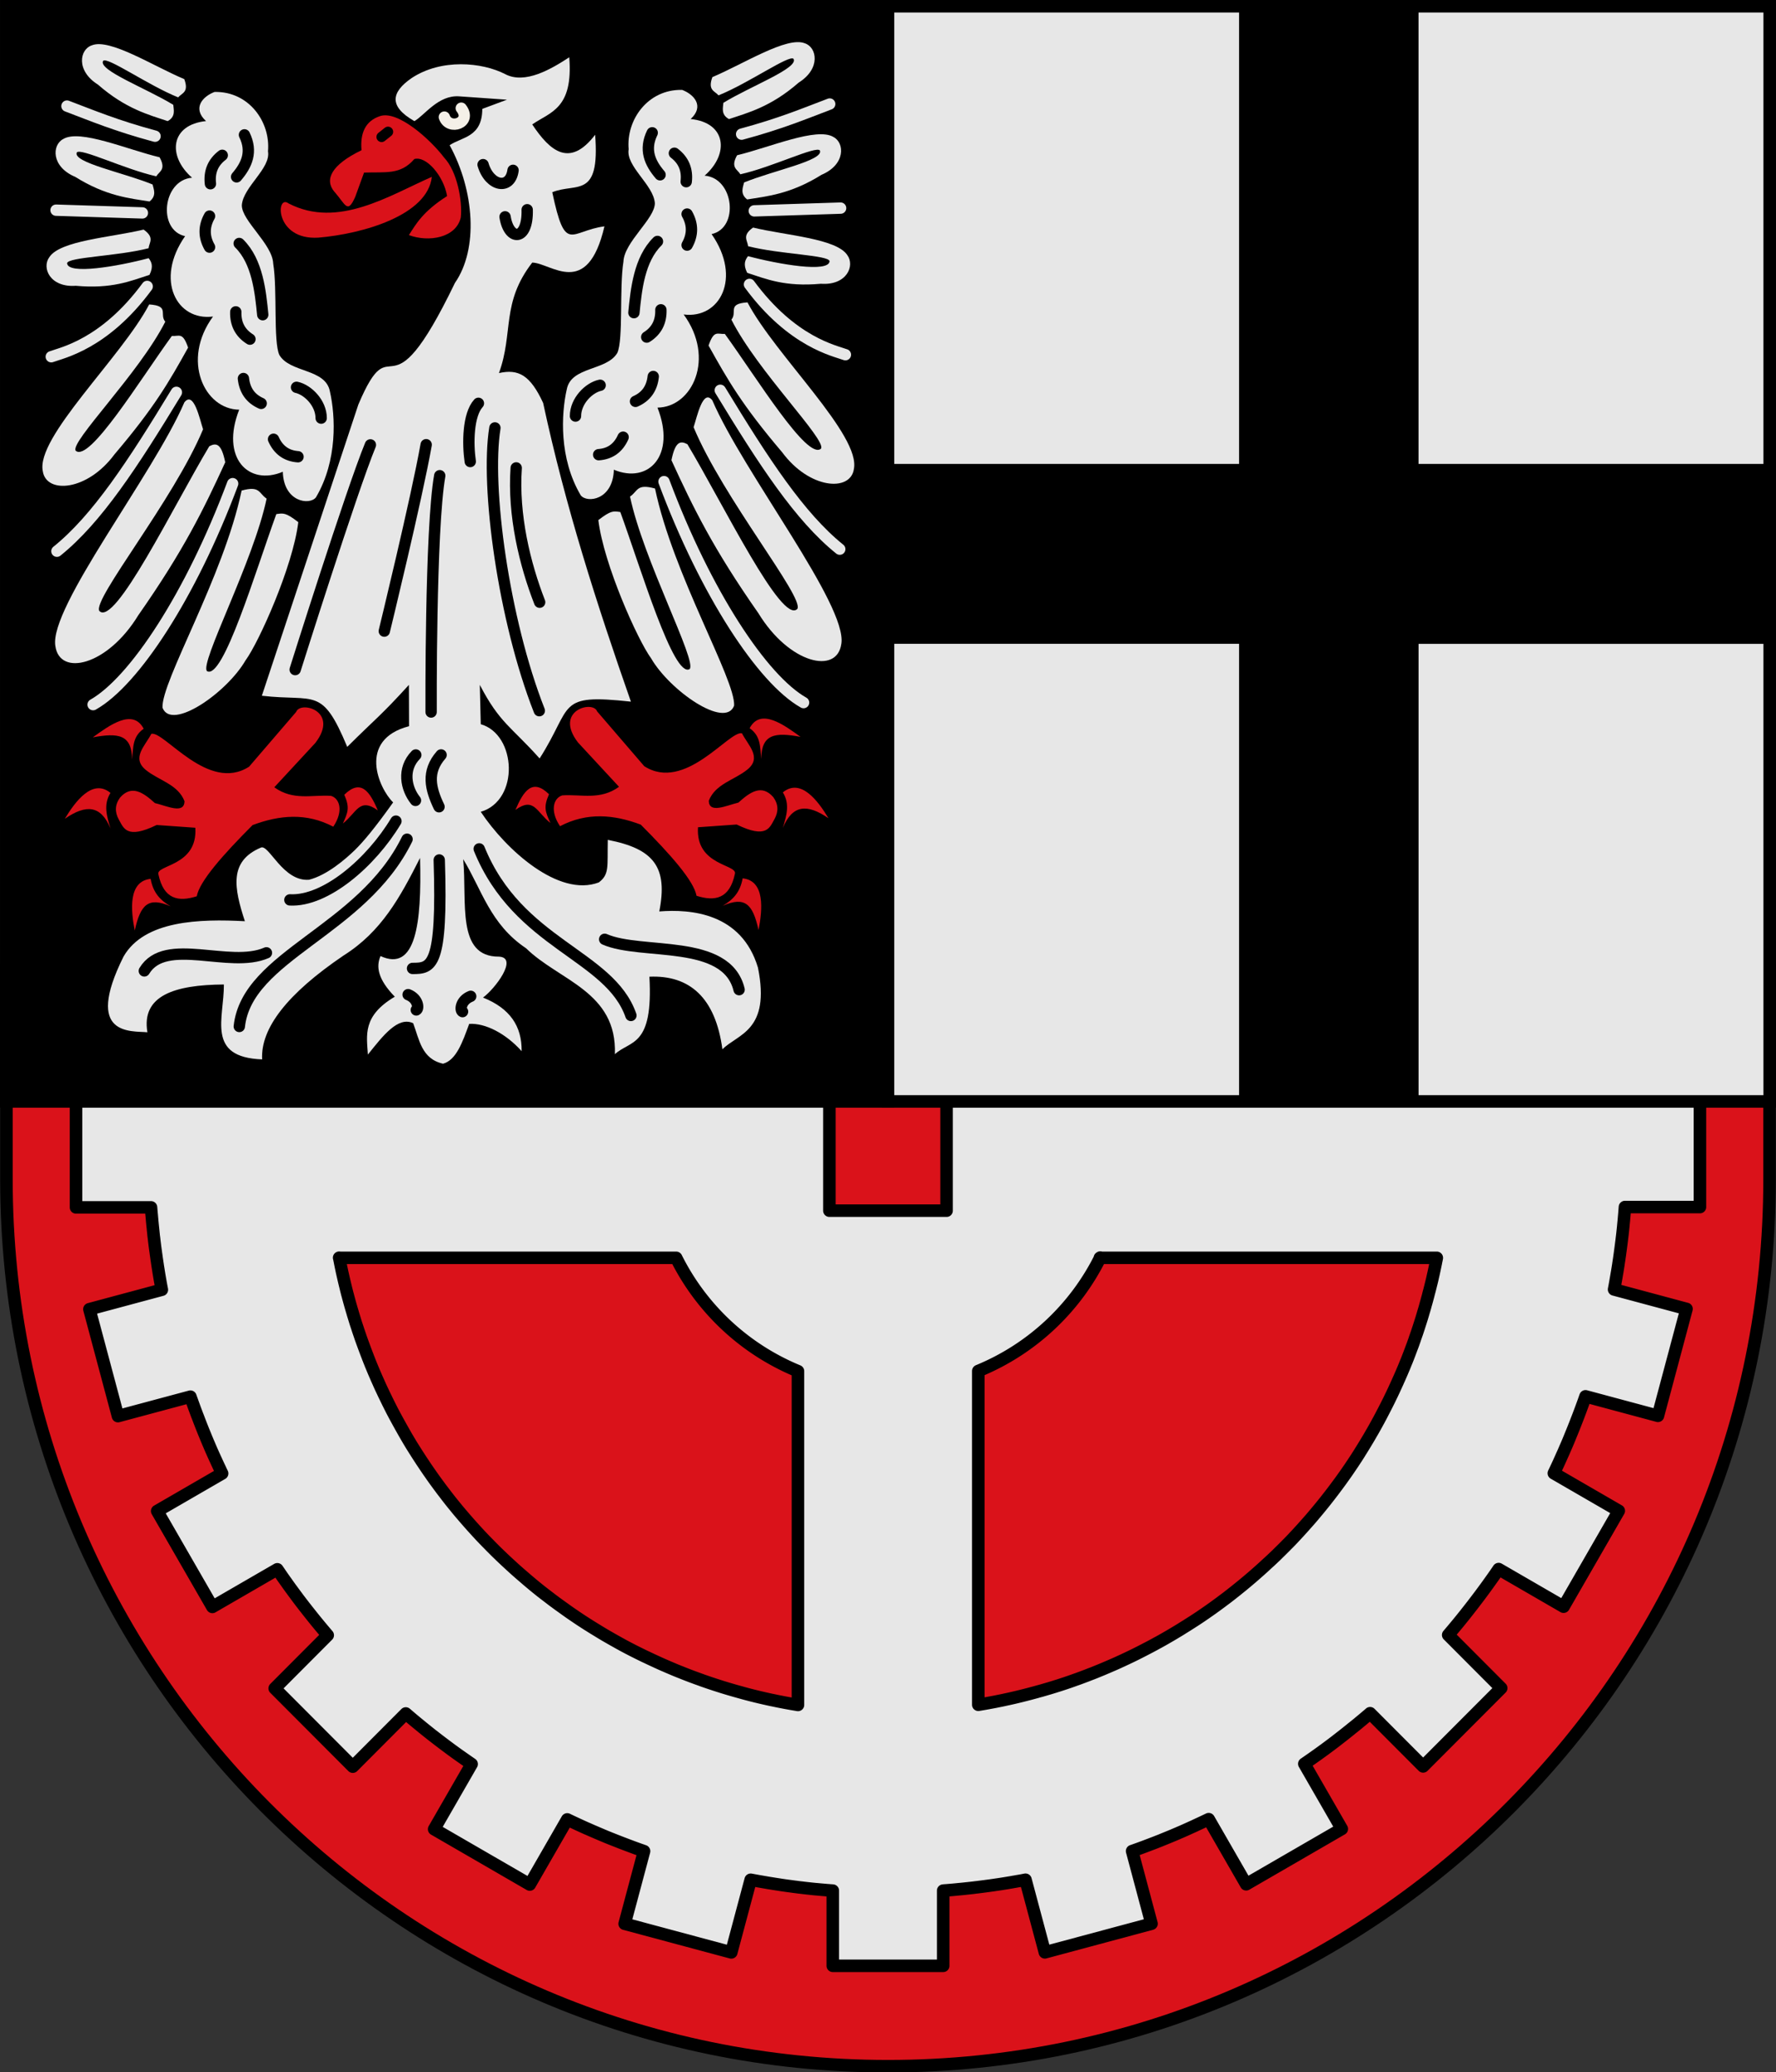 <?xml version="1.0" encoding="UTF-8" standalone="no"?>
<!-- Created with Inkscape (http://www.inkscape.org/) -->

<svg
   width="5cm"
   height="5.833cm"
   viewBox="0 0 50 58.33"
   version="1.1"
   id="svg271"
   inkscape:version="1.1.1 (3bf5ae0d25, 2021-09-20)"
   sodipodi:docname="DEU_Huerth_COA.svg"
   xmlns:inkscape="http://www.inkscape.org/namespaces/inkscape"
   xmlns:sodipodi="http://sodipodi.sourceforge.net/DTD/sodipodi-0.dtd"
   xmlns="http://www.w3.org/2000/svg"
   xmlns:svg="http://www.w3.org/2000/svg"
   xmlns:rdf="http://www.w3.org/1999/02/22-rdf-syntax-ns#"
   xmlns:cc="http://creativecommons.org/ns#"
   xmlns:dc="http://purl.org/dc/elements/1.1/">
  <rect x="0" y="0" width="50" height="58.33" fill="#333333" stroke="none"/>
  <defs
     id="defs265" />
  <sodipodi:namedview
     id="base"
     pagecolor="#ffffff"
     bordercolor="#666666"
     borderopacity="1.0"
     inkscape:pageopacity="0.0"
     inkscape:pageshadow="2"
     inkscape:zoom="2.8"
     inkscape:cx="38.928571"
     inkscape:cy="80.535714"
     inkscape:document-units="mm"
     inkscape:current-layer="g560"
     showgrid="false"
     inkscape:snap-global="true"
     units="cm"
     inkscape:snap-bbox="true"
     inkscape:bbox-paths="true"
     inkscape:bbox-nodes="true"
     inkscape:snap-bbox-edge-midpoints="true"
     inkscape:snap-bbox-midpoints="true"
     inkscape:object-paths="true"
     inkscape:snap-intersection-paths="true"
     inkscape:snap-smooth-nodes="true"
     inkscape:snap-midpoints="true"
     inkscape:snap-object-midpoints="true"
     inkscape:snap-center="true"
     inkscape:snap-text-baseline="true"
     inkscape:snap-page="true"
     inkscape:window-width="1920"
     inkscape:window-height="1017"
     inkscape:window-x="-8"
     inkscape:window-y="-8"
     inkscape:window-maximized="1"
     inkscape:pagecheckerboard="0" />
  <g
     inkscape:label="Ebene 1"
     inkscape:groupmode="layer"
     id="layer1"
     transform="translate(0,-238.67)">
    <g
       id="g560"
       transform="translate(-31.589,188.883)">
      <path
         d="m 31.77,77.076 v 5.896 c 0,13.792 11.112,24.972 24.819,24.972 13.707,0 24.819,-11.18 24.819,-24.972 V 77.076 H 56.589 Z"
         style="display:inline;fill:#da121a;fill-opacity:1;stroke:#000000;stroke-width:0.353;stroke-miterlimit:4;stroke-dasharray:none;stroke-opacity:1"
         id="path2637"
         sodipodi:nodetypes="csssccc"
         inkscape:connector-curvature="0" />
      <path
         id="rect1937-6-9-6"
         style="fill:#e7e7e7;fill-opacity:1;stroke:#000000;stroke-width:0.353;stroke-linecap:round;stroke-linejoin:round;stroke-miterlimit:4;stroke-dasharray:none;stroke-opacity:1"
         inkscape:transform-center-x="-0.00080580681"
         inkscape:transform-center-y="-0.0023460998"
         d="m 55.035,59.302 v 2.116 c -0.07,0.005 -0.141,0.011 -0.211,0.017 -0.082,0.007 -0.165,0.015 -0.247,0.023 l -0.013,0.001 c -0.037,0.004 -0.074,0.007 -0.111,0.011 -0.033,0.004 -0.067,0.007 -0.1,0.011 l -0.032,0.003 -0.004,3.66e-4 c -0.037,0.004 -0.074,0.008 -0.11,0.013 -0.024,0.003 -0.049,0.006 -0.073,0.009 -0.017,0.002 -0.033,0.004 -0.05,0.006 l -0.013,0.002 c -0.038,0.005 -0.076,0.009 -0.115,0.014 l -0.008,0.001 c -0.037,0.005 -0.073,0.01 -0.11,0.014 -0.082,0.011 -0.164,0.022 -0.246,0.034 -0.041,0.006 -0.082,0.012 -0.123,0.018 -0.032,0.005 -0.064,0.01 -0.096,0.015 l -0.033,0.005 -0.006,0.001 c -0.037,0.006 -0.073,0.012 -0.109,0.018 l -0.013,0.002 c -0.037,0.006 -0.073,0.012 -0.11,0.018 -0.039,0.007 -0.078,0.013 -0.117,0.02 l -0.007,0.001 c -0.016,0.003 -0.031,0.006 -0.047,0.008 -0.029,0.005 -0.058,0.01 -0.087,0.016 -0.04,0.007 -0.08,0.015 -0.12,0.022 l -0.002,3.67e-4 -0.546,-2.044 -3.002,0.806 0.546,2.043 c -0.032,0.011 -0.064,0.022 -0.096,0.034 l -0.002,7e-4 c -0.038,0.014 -0.077,0.027 -0.115,0.041 l -0.002,5.33e-4 c -0.038,0.014 -0.077,0.028 -0.115,0.042 l -0.002,5.33e-4 c -0.038,0.014 -0.077,0.028 -0.115,0.043 l -0.002,5.33e-4 c -0.077,0.029 -0.154,0.059 -0.231,0.089 l -0.002,5.34e-4 c -0.038,0.015 -0.076,0.03 -0.114,0.045 l -0.002,5.34e-4 c -0.038,0.015 -0.076,0.03 -0.114,0.046 l -0.002,5.34e-4 c -0.115,0.046 -0.229,0.094 -0.342,0.142 l -0.002,5.32e-4 c -0.152,0.065 -0.303,0.131 -0.453,0.199 l -0.001,5.33e-4 c -0.037,0.017 -0.074,0.034 -0.112,0.051 l -0.029,0.014 c -0.028,0.013 -0.057,0.026 -0.085,0.04 -0.037,0.017 -0.074,0.035 -0.111,0.052 l -0.002,8.67e-4 c -0.037,0.017 -0.074,0.035 -0.111,0.053 l -1.055,-1.832 -2.691,1.558 1.055,1.832 c -0.067,0.046 -0.133,0.091 -0.199,0.138 -0.034,0.024 -0.068,0.048 -0.101,0.072 -0.034,0.024 -0.067,0.048 -0.101,0.072 -0.029,0.021 -0.058,0.042 -0.088,0.063 l -0.013,0.01 c -0.1,0.073 -0.2,0.147 -0.299,0.222 -0.095,0.072 -0.189,0.144 -0.283,0.217 l -0.013,0.01 c -0.033,0.025 -0.065,0.051 -0.098,0.077 -0.032,0.026 -0.065,0.052 -0.097,0.077 -0.029,0.023 -0.057,0.046 -0.086,0.069 -0.011,0.009 -0.022,0.018 -0.033,0.027 -0.025,0.02 -0.049,0.04 -0.074,0.061 -0.028,0.023 -0.056,0.046 -0.083,0.069 l -0.012,0.011 c -0.064,0.053 -0.127,0.106 -0.19,0.16 -0.027,0.023 -0.055,0.047 -0.082,0.07 l -1.492,-1.496 -2.198,2.203 1.492,1.496 -0.005,0.006 c -0.027,0.031 -0.054,0.063 -0.081,0.095 -0.027,0.032 -0.053,0.063 -0.08,0.095 -0.027,0.032 -0.053,0.064 -0.08,0.095 -0.023,0.028 -0.047,0.057 -0.07,0.085 -0.009,0.011 -0.018,0.022 -0.026,0.032 -0.02,0.025 -0.041,0.05 -0.061,0.075 -0.026,0.032 -0.052,0.065 -0.078,0.097 -0.024,0.031 -0.049,0.061 -0.073,0.092 l -0.019,0.025 c -0.017,0.022 -0.035,0.044 -0.052,0.066 -0.012,0.015 -0.023,0.03 -0.035,0.045 -0.011,0.014 -0.022,0.028 -0.032,0.042 l -0.019,0.025 c -0.025,0.033 -0.05,0.066 -0.075,0.099 -0.025,0.033 -0.05,0.066 -0.075,0.099 -0.021,0.028 -0.041,0.055 -0.062,0.083 l -0.012,0.017 c -0.019,0.025 -0.037,0.05 -0.055,0.075 -0.018,0.025 -0.037,0.05 -0.055,0.075 -0.01,0.014 -0.02,0.027 -0.03,0.041 l -0.007,0.009 c -0.018,0.025 -0.036,0.05 -0.054,0.076 -0.016,0.022 -0.032,0.044 -0.047,0.067 -0.014,0.02 -0.028,0.04 -0.043,0.06 -0.022,0.031 -0.044,0.063 -0.066,0.094 l -0.005,0.008 c -0.018,0.025 -0.035,0.051 -0.053,0.077 -0.023,0.034 -0.047,0.068 -0.07,0.102 l -1.828,-1.058 -1.554,2.698 1.828,1.058 -0.01,0.021 c -0.015,0.031 -0.03,0.063 -0.045,0.094 l -0.012,0.025 c -0.016,0.035 -0.033,0.069 -0.049,0.104 l -7e-4,0.002 c -0.011,0.024 -0.022,0.048 -0.033,0.071 -0.011,0.024 -0.022,0.048 -0.033,0.072 -0.013,0.028 -0.025,0.055 -0.037,0.083 -0.014,0.03 -0.027,0.06 -0.041,0.091 -0.007,0.017 -0.015,0.033 -0.022,0.05 -0.013,0.029 -0.025,0.058 -0.038,0.087 -0.013,0.03 -0.026,0.061 -0.039,0.091 -0.01,0.024 -0.021,0.048 -0.031,0.072 l -0.015,0.035 c -0.012,0.029 -0.024,0.057 -0.036,0.086 l -0.015,0.036 c -0.006,0.016 -0.013,0.031 -0.019,0.047 -0.01,0.023 -0.019,0.046 -0.029,0.069 -0.01,0.025 -0.021,0.05 -0.031,0.076 l -0.013,0.033 c -0.008,0.019 -0.016,0.039 -0.023,0.058 -0.01,0.025 -0.02,0.05 -0.03,0.075 l -0.013,0.034 c -0.007,0.017 -0.013,0.034 -0.02,0.051 -0.006,0.014 -0.011,0.029 -0.017,0.043 -0.015,0.039 -0.03,0.077 -0.045,0.116 -0.013,0.034 -0.026,0.068 -0.038,0.102 l -0.01,0.027 c -0.013,0.035 -0.026,0.069 -0.039,0.104 -0.026,0.072 -0.052,0.145 -0.078,0.217 -0.005,0.014 -0.01,0.027 -0.014,0.041 -0.006,0.017 -0.012,0.033 -0.018,0.05 l -2.039,-0.547 -0.805,3.009 2.039,0.548 -0.005,0.029 -0.004,0.022 c -0.005,0.029 -0.011,0.058 -0.016,0.086 -0.003,0.015 -0.005,0.029 -0.008,0.043 -0.006,0.034 -0.012,0.067 -0.018,0.101 -0.007,0.041 -0.014,0.082 -0.021,0.123 -0.007,0.041 -0.014,0.082 -0.02,0.123 -0.006,0.036 -0.012,0.072 -0.017,0.108 l -0.005,0.03 c -0.005,0.032 -0.01,0.063 -0.014,0.095 l -0.006,0.037 c -0.003,0.019 -0.006,0.039 -0.008,0.058 -0.004,0.026 -0.007,0.052 -0.011,0.079 -0.003,0.017 -0.005,0.035 -0.007,0.052 -0.003,0.022 -0.006,0.044 -0.009,0.066 -0.004,0.028 -0.007,0.056 -0.011,0.083 l -0.002,0.011 c -0.005,0.04 -0.011,0.079 -0.016,0.119 v 0.001 c -0.005,0.041 -0.01,0.082 -0.015,0.123 -0.004,0.034 -0.008,0.068 -0.012,0.101 -0.002,0.015 -0.003,0.03 -0.005,0.044 -0.003,0.027 -0.006,0.054 -0.009,0.08 -0.002,0.015 -0.003,0.029 -0.004,0.043 -0.003,0.028 -0.006,0.056 -0.009,0.085 -0.002,0.015 -0.003,0.031 -0.005,0.046 -0.002,0.018 -0.004,0.035 -0.005,0.053 -0.003,0.028 -0.005,0.056 -0.008,0.083 -0.002,0.02 -0.004,0.041 -0.006,0.061 l -0.003,0.033 c -0.003,0.033 -0.006,0.066 -0.009,0.099 l -0.002,0.026 c -0.003,0.034 -0.006,0.067 -0.008,0.101 -0.002,0.025 -0.004,0.049 -0.006,0.074 h -2.111 v 3.115 h 2.111 c 0.002,0.025 0.004,0.049 0.006,0.073 0.003,0.035 0.006,0.07 0.009,0.106 l 0.002,0.017 c 0.003,0.034 0.006,0.068 0.009,0.102 0.001,0.014 0.003,0.028 0.004,0.042 0.001,0.016 0.003,0.032 0.004,0.048 0.003,0.032 0.006,0.063 0.009,0.095 l 0.004,0.038 c 0.002,0.019 0.004,0.038 0.006,0.057 0.003,0.027 0.005,0.053 0.008,0.08 0.002,0.017 0.004,0.033 0.005,0.05 0.003,0.023 0.005,0.046 0.007,0.069 0.002,0.019 0.004,0.038 0.007,0.057 l 0.004,0.032 c 0.003,0.021 0.005,0.042 0.007,0.063 0.005,0.041 0.01,0.082 0.015,0.123 v 0.001 c 0.005,0.041 0.011,0.082 0.016,0.122 0.004,0.029 0.008,0.057 0.012,0.086 0.003,0.024 0.006,0.048 0.01,0.072 0.002,0.017 0.005,0.034 0.007,0.051 0.004,0.026 0.007,0.052 0.011,0.079 0.003,0.019 0.006,0.039 0.009,0.058 l 0.005,0.037 c 0.005,0.032 0.01,0.063 0.014,0.095 l 0.005,0.03 c 0.006,0.036 0.012,0.072 0.017,0.108 0.007,0.041 0.013,0.082 0.02,0.123 0.007,0.041 0.014,0.082 0.021,0.123 0.006,0.034 0.012,0.067 0.018,0.101 0.003,0.014 0.005,0.029 0.008,0.043 0.005,0.027 0.01,0.054 0.015,0.08 l 0.007,0.035 0.004,0.022 -2.039,0.548 0.804,3.009 2.039,-0.547 c 0.006,0.017 0.012,0.033 0.018,0.05 0.005,0.014 0.01,0.028 0.015,0.041 0.026,0.072 0.052,0.145 0.078,0.217 0.011,0.031 0.023,0.063 0.035,0.094 0.005,0.014 0.01,0.028 0.016,0.042 l 0.009,0.024 c 0.009,0.025 0.018,0.049 0.028,0.073 0.015,0.039 0.03,0.077 0.044,0.116 0.015,0.039 0.03,0.077 0.045,0.116 0.012,0.031 0.024,0.061 0.036,0.091 0.006,0.016 0.013,0.032 0.019,0.048 0.008,0.021 0.017,0.042 0.025,0.063 l 0.015,0.036 c 0.015,0.036 0.029,0.071 0.044,0.107 0.009,0.022 0.018,0.044 0.027,0.066 0.013,0.03 0.026,0.061 0.038,0.091 0.014,0.033 0.028,0.065 0.042,0.098 l 0.007,0.017 c 0.01,0.024 0.021,0.048 0.031,0.072 0.015,0.035 0.031,0.071 0.047,0.106 l 0.006,0.014 c 0.014,0.032 0.028,0.064 0.043,0.096 l 0.009,0.019 c 0.009,0.02 0.018,0.041 0.028,0.061 0.012,0.027 0.025,0.054 0.037,0.081 l 0.002,0.005 c 0.011,0.024 0.022,0.047 0.033,0.071 0.015,0.033 0.03,0.065 0.046,0.097 0.006,0.014 0.013,0.027 0.019,0.041 l 0.007,0.016 c 0.011,0.024 0.022,0.047 0.034,0.071 l 0.01,0.021 -1.828,1.058 1.554,2.698 1.828,-1.058 c 0.009,0.013 0.018,0.026 0.027,0.039 0.011,0.016 0.021,0.031 0.032,0.047 0.014,0.02 0.027,0.04 0.041,0.06 0.009,0.014 0.019,0.027 0.028,0.041 l 0.012,0.018 c 0.018,0.025 0.036,0.051 0.054,0.076 0.014,0.02 0.028,0.04 0.043,0.06 0.016,0.022 0.032,0.045 0.047,0.067 0.02,0.028 0.041,0.057 0.061,0.085 0.01,0.014 0.02,0.028 0.03,0.041 0.012,0.017 0.024,0.033 0.037,0.05 l 0.018,0.025 c 0.022,0.031 0.045,0.061 0.068,0.092 0.014,0.019 0.029,0.039 0.043,0.058 l 0.024,0.032 0.013,0.018 c 0.019,0.025 0.037,0.05 0.056,0.074 0.025,0.033 0.05,0.066 0.076,0.099 0.025,0.033 0.05,0.066 0.076,0.098 0.023,0.029 0.045,0.058 0.068,0.087 l 0.013,0.016 0.015,0.019 c 0.019,0.024 0.039,0.049 0.058,0.073 l 0.019,0.024 c 0.019,0.024 0.039,0.049 0.058,0.073 0.026,0.032 0.052,0.064 0.078,0.096 0.026,0.032 0.053,0.064 0.079,0.096 0.053,0.064 0.106,0.127 0.159,0.19 0.029,0.034 0.057,0.067 0.086,0.101 l -1.492,1.496 2.198,2.203 1.492,-1.496 c 0.027,0.023 0.055,0.047 0.082,0.07 0.094,0.081 0.19,0.161 0.286,0.239 0.032,0.026 0.064,0.052 0.096,0.079 0.064,0.052 0.129,0.104 0.194,0.156 0.032,0.026 0.065,0.052 0.098,0.077 l 0.013,0.01 c 0.028,0.022 0.057,0.044 0.085,0.066 l 0.013,0.01 c 0.029,0.022 0.057,0.044 0.086,0.066 0.099,0.075 0.198,0.15 0.298,0.224 0.033,0.025 0.067,0.049 0.1,0.073 l 0.013,0.01 c 0.029,0.021 0.058,0.042 0.088,0.063 0.032,0.023 0.064,0.046 0.096,0.068 l 0.009,0.006 0.01,0.007 c 0.029,0.021 0.059,0.041 0.088,0.062 0.066,0.046 0.132,0.092 0.199,0.138 l -1.055,1.832 2.692,1.558 1.055,-1.832 c 0.024,0.012 0.049,0.024 0.073,0.035 l 0.037,0.018 0.002,6.6e-4 c 0.037,0.018 0.074,0.035 0.111,0.052 0.109,0.051 0.218,0.101 0.328,0.15 l 0.01,0.004 0.002,6.7e-4 0.01,0.004 c 0.071,0.032 0.142,0.063 0.213,0.093 0.039,0.017 0.078,0.034 0.117,0.05 l 0.002,9e-4 c 0.038,0.016 0.075,0.032 0.113,0.048 l 0.002,6.7e-4 c 0.038,0.016 0.075,0.032 0.113,0.047 l 0.002,6.6e-4 c 0.038,0.016 0.076,0.031 0.114,0.046 l 0.002,6.7e-4 c 0.038,0.015 0.076,0.03 0.114,0.045 l 0.002,6.6e-4 c 0.038,0.015 0.076,0.03 0.114,0.045 l 0.002,6.7e-4 c 0.038,0.015 0.076,0.029 0.114,0.044 l 0.002,6.6e-4 c 0.077,0.029 0.154,0.058 0.231,0.087 l 0.002,6.6e-4 c 0.077,0.029 0.154,0.057 0.232,0.084 l 0.002,6.6e-4 c 0.032,0.011 0.064,0.023 0.096,0.034 l -0.546,2.043 3.002,0.806 0.546,-2.044 0.004,6.7e-4 c 0.014,0.003 0.029,0.005 0.043,0.008 0.029,0.005 0.058,0.011 0.087,0.016 0.04,0.007 0.08,0.015 0.121,0.022 l 0.002,1.8e-4 c 0.036,0.006 0.073,0.013 0.109,0.019 0.02,0.004 0.039,0.006 0.059,0.01 0.021,0.004 0.042,0.007 0.063,0.011 l 0.013,0.002 c 0.082,0.013 0.163,0.026 0.245,0.039 0.037,0.005 0.073,0.011 0.11,0.017 l 0.013,0.002 c 0.037,0.005 0.074,0.011 0.111,0.016 0.015,0.002 0.029,0.004 0.044,0.006 0.03,0.005 0.061,0.008 0.091,0.012 0.039,0.005 0.079,0.011 0.118,0.016 l 0.004,6.7e-4 c 0.037,0.004 0.073,0.009 0.11,0.014 0.021,0.003 0.042,0.005 0.063,0.007 0.02,0.003 0.04,0.004 0.06,0.007 l 0.013,0.002 c 0.038,0.004 0.076,0.009 0.114,0.013 l 0.01,9e-4 c 0.037,0.004 0.074,0.008 0.11,0.012 0.026,0.003 0.053,0.005 0.079,0.008 0.015,0.002 0.03,0.003 0.044,0.004 l 0.013,9e-4 c 0.082,0.008 0.165,0.015 0.247,0.022 0.037,0.004 0.074,0.006 0.111,0.009 l 0.013,9e-4 c 0.029,0.003 0.059,0.004 0.088,0.007 v 2.116 h 3.108 v -2.116 l 0.028,-0.003 c 0.032,-0.003 0.064,-0.005 0.096,-0.007 l 0.028,-0.003 0.015,-9e-4 c 0.077,-0.006 0.153,-0.013 0.23,-0.021 l 0.002,-1.8e-4 0.007,-6.7e-4 c 0.039,-0.004 0.077,-0.007 0.116,-0.011 0.041,-0.004 0.082,-0.008 0.124,-0.013 0.041,-0.004 0.082,-0.009 0.123,-0.013 0.032,-0.004 0.064,-0.007 0.096,-0.011 l 0.028,-0.004 c 0.032,-0.004 0.064,-0.007 0.096,-0.011 l 0.028,-0.004 c 0.032,-0.004 0.064,-0.008 0.096,-0.012 0.026,-0.004 0.051,-0.006 0.077,-0.01 0.025,-0.004 0.049,-0.006 0.074,-0.01 0.041,-0.005 0.082,-0.011 0.123,-0.017 0.032,-0.004 0.063,-0.009 0.095,-0.014 l 0.028,-0.004 c 0.032,-0.004 0.063,-0.009 0.095,-0.014 l 0.028,-0.004 0.016,-0.003 c 0.036,-0.005 0.071,-0.011 0.107,-0.017 0.032,-0.005 0.063,-0.01 0.095,-0.016 l 0.003,-3.5e-4 c 0.034,-0.005 0.068,-0.011 0.102,-0.017 l 0.018,-0.004 0.027,-0.004 c 0.032,-0.005 0.063,-0.011 0.095,-0.017 l 0.027,-0.004 c 0.032,-0.005 0.063,-0.011 0.095,-0.017 l 0.027,-0.005 0.008,-0.002 c 0.021,-0.004 0.043,-0.008 0.064,-0.012 l 0.546,2.043 3.002,-0.806 -0.546,-2.044 0.033,-0.011 0.008,-0.003 0.011,-0.004 c 0.035,-0.013 0.071,-0.025 0.106,-0.038 0.026,-0.009 0.051,-0.018 0.077,-0.028 0.013,-0.004 0.027,-0.01 0.04,-0.015 l 0.036,-0.013 c 0.027,-0.01 0.053,-0.02 0.08,-0.03 0.039,-0.015 0.077,-0.029 0.116,-0.044 0.038,-0.014 0.075,-0.029 0.113,-0.043 l 0.003,-9e-4 c 0.025,-0.01 0.051,-0.02 0.076,-0.03 0.013,-0.005 0.026,-0.01 0.04,-0.016 l 0.021,-0.008 c 0.032,-0.012 0.063,-0.025 0.094,-0.038 0.077,-0.031 0.153,-0.062 0.23,-0.094 0.037,-0.015 0.075,-0.031 0.112,-0.047 l 0.003,-9e-4 c 0.025,-0.011 0.05,-0.021 0.075,-0.032 0.013,-0.005 0.026,-0.011 0.039,-0.017 0.025,-0.011 0.05,-0.021 0.075,-0.032 0.013,-0.005 0.026,-0.011 0.039,-0.017 l 0.008,-0.004 c 0.035,-0.015 0.071,-0.031 0.106,-0.047 0.038,-0.017 0.076,-0.034 0.113,-0.051 0.037,-0.017 0.074,-0.033 0.11,-0.05 l 0.003,-9e-4 0.006,-0.004 c 0.036,-0.016 0.071,-0.033 0.106,-0.049 0.025,-0.011 0.049,-0.023 0.074,-0.034 l 0.001,-3.4e-4 c 0.03,-0.014 0.06,-0.029 0.09,-0.043 l 0.021,-0.01 c 0.013,-0.006 0.026,-0.012 0.038,-0.018 0.018,-0.008 0.035,-0.017 0.053,-0.025 l 1.055,1.832 2.692,-1.558 -1.055,-1.832 0.019,-0.013 0.028,-0.019 c 0.018,-0.013 0.037,-0.025 0.055,-0.038 0.016,-0.011 0.032,-0.022 0.047,-0.033 0.018,-0.013 0.036,-0.025 0.055,-0.038 l 0.014,-0.01 c 0.025,-0.017 0.049,-0.035 0.074,-0.052 l 0.014,-0.01 c 0.015,-0.011 0.031,-0.022 0.047,-0.033 0.018,-0.013 0.036,-0.026 0.054,-0.039 0.016,-0.011 0.031,-0.022 0.047,-0.034 0.018,-0.013 0.036,-0.026 0.054,-0.039 0.015,-0.011 0.031,-0.023 0.047,-0.034 0.018,-0.013 0.036,-0.026 0.054,-0.04 0.015,-0.011 0.031,-0.023 0.046,-0.034 l 0.007,-0.005 c 0.029,-0.022 0.059,-0.044 0.088,-0.066 l 0.004,-0.003 c 0.018,-0.013 0.036,-0.027 0.053,-0.04 0.015,-0.012 0.031,-0.023 0.046,-0.035 0.018,-0.013 0.036,-0.027 0.053,-0.041 0.015,-0.012 0.03,-0.023 0.045,-0.035 0.018,-0.014 0.035,-0.027 0.053,-0.041 0.015,-0.012 0.03,-0.023 0.045,-0.035 0.018,-0.014 0.035,-0.027 0.053,-0.041 0.015,-0.012 0.03,-0.024 0.045,-0.036 0.032,-0.025 0.063,-0.05 0.094,-0.075 l 0.003,-0.002 c 0.017,-0.014 0.035,-0.028 0.052,-0.042 0.032,-0.026 0.064,-0.052 0.097,-0.078 0.015,-0.012 0.03,-0.024 0.045,-0.036 0.017,-0.014 0.034,-0.028 0.052,-0.042 0.015,-0.012 0.03,-0.024 0.044,-0.037 l 0.016,-0.013 c 0.023,-0.019 0.046,-0.038 0.069,-0.057 l 0.011,-0.009 c 0.017,-0.014 0.034,-0.029 0.051,-0.043 0.015,-0.012 0.029,-0.025 0.044,-0.037 0.017,-0.014 0.034,-0.029 0.051,-0.043 0.015,-0.012 0.029,-0.025 0.043,-0.037 0.011,-0.009 0.022,-0.019 0.033,-0.029 l 1.493,1.496 2.198,-2.203 -1.492,-1.496 c 0.043,-0.05 0.085,-0.1 0.127,-0.15 0.053,-0.063 0.106,-0.127 0.159,-0.191 0.026,-0.032 0.052,-0.064 0.078,-0.096 0.026,-0.032 0.052,-0.064 0.078,-0.097 0.026,-0.032 0.052,-0.065 0.077,-0.097 0.026,-0.033 0.051,-0.065 0.077,-0.098 0.024,-0.031 0.048,-0.062 0.072,-0.092 l 0.004,-0.005 0.003,-0.004 c 0.018,-0.024 0.037,-0.048 0.055,-0.072 l 0.018,-0.023 c 0.01,-0.014 0.021,-0.028 0.031,-0.041 0.015,-0.019 0.029,-0.038 0.044,-0.058 0.025,-0.033 0.05,-0.066 0.075,-0.099 0.025,-0.033 0.049,-0.067 0.074,-0.1 0.01,-0.014 0.021,-0.028 0.031,-0.042 0.014,-0.019 0.028,-0.039 0.043,-0.058 0.024,-0.034 0.049,-0.067 0.073,-0.101 0.024,-0.034 0.048,-0.067 0.072,-0.101 0.01,-0.014 0.02,-0.028 0.03,-0.042 0.014,-0.02 0.028,-0.039 0.042,-0.059 0.01,-0.014 0.02,-0.029 0.03,-0.043 0.014,-0.02 0.027,-0.039 0.041,-0.059 l 0.004,-0.006 c 0.022,-0.032 0.044,-0.064 0.066,-0.096 v -3.33e-4 l 0.016,-0.024 1.828,1.058 1.554,-2.698 -1.828,-1.058 c 0.008,-0.017 0.016,-0.035 0.025,-0.052 l 0.013,-0.027 0.016,-0.034 c 0.012,-0.026 0.025,-0.052 0.037,-0.079 0.018,-0.038 0.035,-0.075 0.052,-0.113 0.013,-0.029 0.026,-0.057 0.039,-0.086 l 0.012,-0.027 0.015,-0.034 c 0.016,-0.035 0.031,-0.069 0.047,-0.104 l 0.004,-0.009 c 0.012,-0.026 0.024,-0.053 0.035,-0.08 l 0.015,-0.034 v -0.001 c 0.016,-0.037 0.033,-0.074 0.049,-0.112 l 9.88e-4,-0.002 c 0.011,-0.027 0.023,-0.053 0.034,-0.08 0.011,-0.026 0.022,-0.052 0.033,-0.079 l 0.015,-0.036 0.014,-0.035 0.003,-0.008 c 0.014,-0.034 0.028,-0.068 0.042,-0.102 l 0.002,-0.005 c 0.011,-0.027 0.022,-0.054 0.033,-0.081 l 0.014,-0.035 0.005,-0.013 c 0.014,-0.034 0.027,-0.068 0.041,-0.102 0.015,-0.039 0.03,-0.077 0.045,-0.116 0.015,-0.039 0.03,-0.077 0.045,-0.116 0.015,-0.039 0.029,-0.077 0.044,-0.116 0.029,-0.078 0.058,-0.155 0.086,-0.233 0.013,-0.036 0.026,-0.072 0.039,-0.108 l 0.003,-0.009 c 0.01,-0.027 0.019,-0.055 0.029,-0.082 l 0.005,-0.014 2.039,0.548 0.804,-3.009 -2.039,-0.548 c 0.006,-0.033 0.013,-0.066 0.019,-0.1 l 0.004,-0.022 c 0.006,-0.033 0.012,-0.067 0.018,-0.1 l 0.004,-0.022 c 0.007,-0.041 0.014,-0.082 0.021,-0.123 0.006,-0.033 0.011,-0.067 0.017,-0.1 l 0.004,-0.022 0.004,-0.023 c 0.005,-0.033 0.011,-0.067 0.016,-0.1 0.005,-0.033 0.011,-0.067 0.016,-0.1 v -0.003 c 0.004,-0.03 0.009,-0.059 0.013,-0.089 l 0.005,-0.031 0.004,-0.023 0.001,-0.011 c 0.005,-0.037 0.011,-0.075 0.016,-0.112 0.005,-0.034 0.009,-0.069 0.014,-0.103 l 0.003,-0.02 c 0.004,-0.034 0.009,-0.067 0.013,-0.101 l 0.003,-0.023 0.002,-0.014 c 0.005,-0.036 0.009,-0.073 0.014,-0.109 0.004,-0.034 0.008,-0.067 0.012,-0.101 l 0.003,-0.023 c 0.004,-0.034 0.008,-0.067 0.012,-0.101 l 0.002,-0.022 0.002,-0.018 c 0.004,-0.035 0.008,-0.071 0.011,-0.106 0.004,-0.034 0.007,-0.068 0.01,-0.101 l 0.002,-0.023 c 0.003,-0.034 0.007,-0.068 0.01,-0.101 0.002,-0.027 0.005,-0.054 0.007,-0.081 0.002,-0.022 0.004,-0.044 0.006,-0.066 0.003,-0.034 0.006,-0.068 0.008,-0.101 l 0.002,-0.023 c 0.003,-0.034 0.005,-0.067 0.008,-0.101 h 2.111 v -3.33e-4 -3.115 -6.67e-4 h -2.111 c -0.003,-0.041 -0.006,-0.082 -0.01,-0.123 -0.003,-0.034 -0.005,-0.068 -0.008,-0.102 -0.002,-0.021 -0.004,-0.042 -0.006,-0.063 -0.002,-0.028 -0.005,-0.056 -0.008,-0.084 -0.003,-0.034 -0.006,-0.068 -0.009,-0.101 l -0.002,-0.023 c -0.003,-0.034 -0.007,-0.067 -0.01,-0.101 -0.004,-0.039 -0.008,-0.077 -0.012,-0.116 l -9.88e-4,-0.007 -0.002,-0.023 c -0.004,-0.034 -0.007,-0.067 -0.011,-0.101 l -0.003,-0.022 c -0.004,-0.034 -0.008,-0.067 -0.012,-0.101 -0.004,-0.037 -0.009,-0.073 -0.014,-0.11 l -0.002,-0.014 -0.003,-0.023 c -0.004,-0.034 -0.009,-0.067 -0.013,-0.101 -0.006,-0.041 -0.011,-0.082 -0.017,-0.123 -0.005,-0.034 -0.01,-0.068 -0.014,-0.102 l -0.003,-0.021 -0.004,-0.022 -0.003,-0.021 c -0.005,-0.033 -0.01,-0.066 -0.015,-0.1 v -0.002 c -0.005,-0.034 -0.01,-0.067 -0.016,-0.101 l -0.004,-0.022 c -0.005,-0.033 -0.011,-0.067 -0.016,-0.1 l -0.003,-0.022 c -0.006,-0.033 -0.011,-0.067 -0.017,-0.1 -0.007,-0.041 -0.014,-0.082 -0.021,-0.123 l -0.004,-0.022 c -0.006,-0.033 -0.012,-0.067 -0.018,-0.1 l -0.004,-0.022 c -0.006,-0.033 -0.012,-0.067 -0.019,-0.1 l 2.039,-0.548 -0.804,-3.009 -2.039,0.548 -0.005,-0.013 c -0.01,-0.027 -0.019,-0.055 -0.029,-0.082 l -0.003,-0.009 c -0.013,-0.036 -0.026,-0.072 -0.039,-0.108 -0.028,-0.078 -0.057,-0.156 -0.086,-0.234 -0.012,-0.032 -0.024,-0.064 -0.036,-0.096 l -0.008,-0.02 -0.003,-0.008 c -0.014,-0.036 -0.028,-0.072 -0.042,-0.108 -0.013,-0.034 -0.026,-0.067 -0.04,-0.101 l -0.006,-0.015 -0.014,-0.035 c -0.011,-0.027 -0.022,-0.054 -0.032,-0.081 l -0.014,-0.035 c -0.011,-0.027 -0.022,-0.054 -0.033,-0.081 l -0.002,-0.005 c -0.014,-0.034 -0.028,-0.068 -0.042,-0.102 l -0.003,-0.008 -0.014,-0.035 -0.015,-0.036 c -0.011,-0.026 -0.022,-0.052 -0.033,-0.079 -0.011,-0.027 -0.023,-0.053 -0.034,-0.08 l -9.89e-4,-0.002 c -0.016,-0.037 -0.032,-0.075 -0.048,-0.112 v -0.001 l -0.015,-0.034 c -0.012,-0.027 -0.023,-0.053 -0.035,-0.08 -0.017,-0.038 -0.034,-0.076 -0.051,-0.114 l -0.015,-0.034 -0.01,-0.022 c -0.014,-0.03 -0.028,-0.061 -0.041,-0.091 -0.016,-0.035 -0.032,-0.069 -0.048,-0.104 l -0.004,-0.009 c -0.012,-0.026 -0.025,-0.052 -0.037,-0.079 l -0.016,-0.034 -0.013,-0.026 c -0.008,-0.017 -0.016,-0.035 -0.025,-0.052 l 1.828,-1.058 -1.554,-2.698 -1.828,1.058 -0.016,-0.024 v -3.33e-4 c -0.023,-0.034 -0.047,-0.068 -0.07,-0.102 -0.021,-0.031 -0.042,-0.061 -0.064,-0.091 l -0.007,-0.011 c -0.014,-0.02 -0.028,-0.039 -0.042,-0.059 -0.01,-0.014 -0.02,-0.028 -0.03,-0.043 l -0.01,-0.014 c -0.021,-0.029 -0.041,-0.058 -0.062,-0.086 -0.022,-0.031 -0.045,-0.062 -0.067,-0.094 l -0.005,-0.007 -0.006,-0.008 c -0.022,-0.031 -0.045,-0.061 -0.067,-0.092 -0.025,-0.033 -0.049,-0.067 -0.074,-0.1 -0.025,-0.033 -0.05,-0.066 -0.075,-0.1 -0.023,-0.031 -0.046,-0.061 -0.07,-0.092 l -0.005,-0.007 -0.007,-0.01 c -0.023,-0.03 -0.045,-0.059 -0.068,-0.089 -0.024,-0.031 -0.048,-0.061 -0.071,-0.092 l -0.005,-0.006 c -0.015,-0.019 -0.03,-0.038 -0.045,-0.057 -0.011,-0.014 -0.021,-0.027 -0.032,-0.041 -0.026,-0.032 -0.052,-0.065 -0.078,-0.097 -0.026,-0.032 -0.052,-0.065 -0.078,-0.097 -0.026,-0.032 -0.052,-0.064 -0.079,-0.096 -0.053,-0.064 -0.106,-0.128 -0.159,-0.191 -0.042,-0.05 -0.084,-0.1 -0.127,-0.15 l 1.492,-1.496 -2.198,-2.203 -1.493,1.496 c -0.011,-0.009 -0.022,-0.019 -0.033,-0.028 -0.026,-0.022 -0.052,-0.045 -0.078,-0.067 l -0.017,-0.014 c -0.015,-0.012 -0.029,-0.025 -0.044,-0.037 -0.017,-0.014 -0.034,-0.029 -0.051,-0.043 -0.026,-0.022 -0.053,-0.044 -0.079,-0.066 l -0.016,-0.013 c -0.015,-0.012 -0.03,-0.025 -0.044,-0.037 l -0.014,-0.011 c -0.025,-0.021 -0.051,-0.041 -0.076,-0.062 l -0.007,-0.005 c -0.017,-0.014 -0.034,-0.028 -0.052,-0.042 -0.015,-0.012 -0.03,-0.024 -0.045,-0.036 -0.017,-0.014 -0.035,-0.028 -0.052,-0.042 -0.032,-0.026 -0.065,-0.052 -0.097,-0.077 -0.015,-0.012 -0.03,-0.024 -0.045,-0.036 -0.018,-0.014 -0.035,-0.028 -0.053,-0.041 -0.015,-0.012 -0.03,-0.023 -0.045,-0.035 -0.018,-0.014 -0.035,-0.027 -0.053,-0.041 -0.029,-0.022 -0.058,-0.045 -0.088,-0.067 l -0.011,-0.008 c -0.015,-0.012 -0.031,-0.023 -0.046,-0.035 -0.018,-0.013 -0.035,-0.027 -0.053,-0.04 -0.015,-0.011 -0.031,-0.023 -0.046,-0.034 l -0.02,-0.015 c -0.026,-0.019 -0.051,-0.038 -0.077,-0.057 l -0.004,-0.002 c -0.018,-0.013 -0.036,-0.026 -0.054,-0.04 -0.015,-0.011 -0.031,-0.023 -0.046,-0.034 -0.033,-0.024 -0.066,-0.047 -0.098,-0.071 l -0.002,-0.002 c -0.018,-0.013 -0.036,-0.026 -0.054,-0.039 -0.029,-0.021 -0.057,-0.041 -0.086,-0.061 l -0.015,-0.011 c -0.016,-0.011 -0.031,-0.022 -0.047,-0.033 -0.033,-0.023 -0.066,-0.046 -0.1,-0.07 l -0.002,-0.001 c -0.018,-0.013 -0.037,-0.025 -0.055,-0.038 -0.016,-0.011 -0.032,-0.022 -0.047,-0.033 l 1.055,-1.832 -2.692,-1.558 -1.055,1.832 c -0.018,-0.008 -0.035,-0.017 -0.053,-0.025 v -3.67e-4 c -0.033,-0.016 -0.066,-0.032 -0.099,-0.047 l -0.013,-0.006 c -0.013,-0.006 -0.026,-0.012 -0.039,-0.018 -0.025,-0.012 -0.049,-0.023 -0.074,-0.035 -0.013,-0.006 -0.026,-0.012 -0.039,-0.018 -0.025,-0.011 -0.049,-0.023 -0.074,-0.034 l -0.004,-0.002 c -0.026,-0.012 -0.052,-0.024 -0.078,-0.036 l -0.031,-0.014 c -0.013,-0.006 -0.026,-0.012 -0.039,-0.017 -0.025,-0.011 -0.049,-0.022 -0.074,-0.033 -0.013,-0.006 -0.026,-0.012 -0.039,-0.017 -0.025,-0.011 -0.05,-0.022 -0.075,-0.033 -0.013,-0.006 -0.026,-0.011 -0.039,-0.017 -0.025,-0.011 -0.05,-0.022 -0.075,-0.032 -0.013,-0.006 -0.026,-0.011 -0.039,-0.017 l -0.034,-0.014 c -0.025,-0.011 -0.05,-0.021 -0.075,-0.032 l -0.005,-0.002 c -0.025,-0.011 -0.05,-0.021 -0.075,-0.031 -0.034,-0.014 -0.068,-0.028 -0.101,-0.042 l -0.013,-0.006 c -0.013,-0.005 -0.026,-0.011 -0.039,-0.016 l -0.029,-0.011 c -0.025,-0.01 -0.05,-0.02 -0.076,-0.03 l -0.011,-0.004 c -0.025,-0.01 -0.05,-0.02 -0.076,-0.03 -0.077,-0.03 -0.154,-0.06 -0.232,-0.09 -0.039,-0.015 -0.077,-0.029 -0.116,-0.044 -0.039,-0.014 -0.078,-0.029 -0.116,-0.043 -0.039,-0.014 -0.078,-0.028 -0.116,-0.042 l -3.33e-4,-1.76e-4 c -0.013,-0.005 -0.027,-0.01 -0.04,-0.014 -0.026,-0.009 -0.051,-0.018 -0.077,-0.027 -0.013,-0.005 -0.027,-0.009 -0.04,-0.014 l 0.546,-2.043 -3.002,-0.806 -0.546,2.043 c -0.021,-0.004 -0.043,-0.008 -0.064,-0.012 l -0.008,-0.001 -0.027,-0.005 c -0.032,-0.006 -0.063,-0.012 -0.095,-0.017 l -0.027,-0.005 c -0.032,-0.006 -0.063,-0.011 -0.095,-0.017 -0.041,-0.007 -0.081,-0.014 -0.122,-0.021 -0.041,-0.007 -0.082,-0.013 -0.123,-0.02 -0.036,-0.006 -0.071,-0.011 -0.107,-0.017 l -0.016,-0.002 -0.028,-0.004 c -0.032,-0.005 -0.064,-0.01 -0.095,-0.014 l -0.028,-0.004 -0.022,-0.003 c -0.034,-0.005 -0.068,-0.01 -0.101,-0.015 -0.041,-0.006 -0.082,-0.012 -0.123,-0.017 -0.023,-0.003 -0.045,-0.006 -0.068,-0.009 l -0.028,-0.004 c -0.039,-0.005 -0.079,-0.01 -0.118,-0.015 l -0.005,-5.34e-4 -0.002,-1.76e-4 c -0.032,-0.004 -0.063,-0.008 -0.095,-0.012 l -0.026,-0.003 -0.028,-0.003 c -0.032,-0.004 -0.064,-0.007 -0.096,-0.011 -0.041,-0.005 -0.082,-0.009 -0.123,-0.014 -0.041,-0.004 -0.082,-0.009 -0.124,-0.013 -0.079,-0.008 -0.158,-0.015 -0.237,-0.022 l -0.01,-8.67e-4 -0.028,-0.003 c -0.032,-0.003 -0.064,-0.005 -0.096,-0.008 -0.041,-0.003 -0.082,-0.007 -0.124,-0.01 l -0.028,-0.002 v -2.112 z m -0.979,7.342 -0.002,0.003 v 9.396 a 6.666,6.67 0 0 0 -3.428,3.188 H 41.139 c 0.005,-0.024 0.009,-0.048 0.014,-0.071 0.014,-0.071 0.028,-0.141 0.043,-0.212 l 0.002,-0.012 c 0.004,-0.017 0.007,-0.034 0.011,-0.051 0.004,-0.018 0.008,-0.037 0.012,-0.055 0.015,-0.07 0.031,-0.141 0.048,-0.211 0.007,-0.031 0.015,-0.062 0.022,-0.094 l 0.003,-0.012 c 0.007,-0.031 0.015,-0.062 0.023,-0.093 l 0.003,-0.012 c 0.008,-0.031 0.016,-0.062 0.024,-0.093 0.008,-0.031 0.016,-0.062 0.024,-0.093 l 0.005,-0.018 0.004,-0.014 c 0.008,-0.032 0.017,-0.064 0.026,-0.095 0.008,-0.031 0.017,-0.062 0.025,-0.093 l 0.003,-0.011 c 0.009,-0.031 0.017,-0.062 0.026,-0.094 l 0.003,-0.012 c 0.004,-0.014 0.008,-0.029 0.012,-0.043 0.006,-0.02 0.012,-0.041 0.018,-0.061 0.009,-0.031 0.018,-0.061 0.027,-0.092 l 0.001,-0.004 c 0.009,-0.03 0.018,-0.059 0.027,-0.089 l 0.004,-0.013 c 0.005,-0.015 0.009,-0.03 0.014,-0.045 0.007,-0.023 0.014,-0.046 0.021,-0.069 0.01,-0.03 0.019,-0.061 0.029,-0.091 l 0.004,-0.012 c 0.006,-0.017 0.011,-0.035 0.017,-0.052 0.005,-0.017 0.011,-0.034 0.016,-0.051 0.01,-0.03 0.02,-0.061 0.03,-0.091 l 0.003,-0.009 0.005,-0.015 c 0.01,-0.03 0.02,-0.06 0.031,-0.09 0.01,-0.03 0.021,-0.06 0.032,-0.091 l 0.004,-0.011 c 0.011,-0.03 0.021,-0.06 0.032,-0.09 l 3.67e-4,-0.001 c 0.012,-0.034 0.024,-0.067 0.037,-0.1 l 0.004,-0.011 c 0.023,-0.063 0.047,-0.126 0.071,-0.189 l 0.001,-0.003 c 0.004,-0.012 0.009,-0.023 0.013,-0.035 0.01,-0.026 0.02,-0.051 0.03,-0.077 0.012,-0.03 0.023,-0.06 0.035,-0.089 l 0.002,-0.005 c 0.013,-0.032 0.025,-0.063 0.038,-0.095 l 0.004,-0.011 c 0.012,-0.03 0.024,-0.059 0.037,-0.089 0.012,-0.028 0.023,-0.056 0.035,-0.084 l 0.011,-0.025 0.004,-0.01 c 0.013,-0.03 0.026,-0.061 0.039,-0.091 0.013,-0.029 0.025,-0.059 0.038,-0.088 l 0.005,-0.011 c 0.013,-0.029 0.026,-0.059 0.039,-0.088 l 3.67e-4,-9.88e-4 c 0.007,-0.015 0.014,-0.031 0.021,-0.046 0.009,-0.021 0.019,-0.042 0.028,-0.063 0.013,-0.029 0.027,-0.058 0.04,-0.087 l 0.005,-0.011 c 0.013,-0.029 0.027,-0.058 0.041,-0.087 l 0.005,-0.011 c 0.007,-0.015 0.015,-0.031 0.022,-0.046 0.008,-0.017 0.016,-0.034 0.024,-0.051 0.014,-0.029 0.028,-0.058 0.042,-0.086 l 0.005,-0.011 c 0.006,-0.012 0.012,-0.024 0.017,-0.035 0.01,-0.021 0.02,-0.041 0.03,-0.062 0.014,-0.029 0.029,-0.057 0.043,-0.086 l 0.005,-0.009 c 0.015,-0.029 0.029,-0.058 0.044,-0.087 l 0.005,-0.011 c 0.015,-0.028 0.03,-0.057 0.044,-0.085 0.012,-0.023 0.024,-0.045 0.036,-0.068 0.007,-0.013 0.013,-0.025 0.02,-0.038 0.015,-0.028 0.03,-0.057 0.045,-0.085 l 7e-4,-0.001 c 0.009,-0.016 0.018,-0.033 0.027,-0.049 0.01,-0.019 0.02,-0.037 0.031,-0.056 0.015,-0.028 0.031,-0.056 0.046,-0.084 l 0.002,-0.003 c 0.014,-0.024 0.027,-0.049 0.041,-0.073 l 0.013,-0.023 0.013,-0.023 c 0.015,-0.026 0.029,-0.052 0.044,-0.077 0.016,-0.028 0.032,-0.055 0.048,-0.083 l 0.003,-0.006 c 0.017,-0.029 0.034,-0.058 0.052,-0.087 l 0.006,-0.011 c 0.011,-0.018 0.021,-0.036 0.032,-0.053 0.007,-0.012 0.015,-0.025 0.022,-0.037 l 0.011,-0.017 c 0.016,-0.026 0.031,-0.051 0.047,-0.077 l 0.005,-0.007 c 0.017,-0.028 0.035,-0.056 0.052,-0.084 l 0.007,-0.011 c 0.017,-0.027 0.034,-0.055 0.052,-0.082 0.017,-0.027 0.035,-0.054 0.052,-0.081 l 0.007,-0.01 c 0.017,-0.027 0.035,-0.054 0.052,-0.08 0.019,-0.03 0.039,-0.06 0.059,-0.09 l 7e-4,-6.67e-4 c 0.013,-0.02 0.027,-0.04 0.04,-0.06 0.008,-0.012 0.016,-0.023 0.024,-0.035 l 0.014,-0.022 c 0.016,-0.024 0.033,-0.048 0.049,-0.072 0.018,-0.026 0.036,-0.053 0.054,-0.079 0.017,-0.024 0.033,-0.048 0.05,-0.071 0.006,-0.009 0.012,-0.017 0.018,-0.026 0.019,-0.027 0.037,-0.053 0.056,-0.08 0.017,-0.024 0.034,-0.047 0.05,-0.07 0.006,-0.009 0.013,-0.018 0.019,-0.026 0.019,-0.026 0.038,-0.052 0.057,-0.079 l 0.007,-0.01 c 0.019,-0.026 0.038,-0.051 0.057,-0.077 0.022,-0.029 0.043,-0.058 0.065,-0.086 l 0.007,-0.01 c 0.016,-0.021 0.033,-0.043 0.049,-0.064 l 0.011,-0.015 0.018,-0.024 c 0.017,-0.023 0.035,-0.045 0.053,-0.068 0.02,-0.025 0.039,-0.05 0.059,-0.075 0.022,-0.028 0.045,-0.057 0.067,-0.085 l 0.007,-0.01 c 0.011,-0.013 0.021,-0.026 0.032,-0.04 0.012,-0.015 0.024,-0.03 0.036,-0.045 0.02,-0.025 0.04,-0.05 0.061,-0.075 l 0.005,-0.007 c 0.021,-0.026 0.042,-0.051 0.063,-0.077 l 0.008,-0.009 c 0.021,-0.025 0.041,-0.049 0.062,-0.073 0.023,-0.028 0.046,-0.055 0.07,-0.082 l 0.008,-0.009 c 0.021,-0.024 0.042,-0.048 0.063,-0.073 l 0.008,-0.009 c 0.021,-0.024 0.042,-0.048 0.063,-0.072 l 0.008,-0.009 c 0.011,-0.013 0.022,-0.025 0.033,-0.037 0.013,-0.015 0.026,-0.029 0.038,-0.043 0.021,-0.024 0.043,-0.048 0.064,-0.071 l 0.005,-0.005 c 0.022,-0.025 0.045,-0.05 0.068,-0.074 l 0.008,-0.009 c 0.019,-0.02 0.038,-0.041 0.056,-0.061 l 0.011,-0.011 c 0.024,-0.026 0.048,-0.051 0.072,-0.077 l 0.009,-0.009 c 0.021,-0.022 0.043,-0.045 0.064,-0.067 l 0.002,-0.003 c 0.025,-0.026 0.05,-0.052 0.074,-0.077 l 0.008,-0.009 c 0.012,-0.013 0.025,-0.025 0.037,-0.038 0.013,-0.013 0.025,-0.026 0.038,-0.039 0.022,-0.023 0.045,-0.045 0.068,-0.068 0.017,-0.017 0.034,-0.034 0.051,-0.051 0.011,-0.011 0.023,-0.023 0.034,-0.034 0.023,-0.022 0.046,-0.045 0.068,-0.067 0.02,-0.02 0.041,-0.04 0.061,-0.059 0.008,-0.008 0.016,-0.016 0.024,-0.024 0.023,-0.022 0.047,-0.044 0.07,-0.067 l 0.009,-0.008 c 0.023,-0.022 0.046,-0.044 0.07,-0.066 0.05,-0.047 0.101,-0.094 0.152,-0.14 l 0.011,-0.01 0.018,-0.016 c 0.022,-0.02 0.045,-0.04 0.067,-0.06 0.027,-0.024 0.054,-0.048 0.081,-0.072 0.024,-0.021 0.048,-0.042 0.072,-0.063 l 0.009,-0.008 c 0.023,-0.02 0.046,-0.04 0.069,-0.06 l 0.004,-0.004 c 0.027,-0.023 0.054,-0.046 0.081,-0.07 l 0.009,-0.008 c 0.014,-0.012 0.028,-0.023 0.041,-0.035 0.014,-0.012 0.027,-0.023 0.041,-0.035 0.024,-0.021 0.049,-0.041 0.074,-0.061 l 0.003,-0.003 c 0.027,-0.022 0.053,-0.044 0.08,-0.066 l 0.009,-0.008 c 0.024,-0.019 0.047,-0.038 0.071,-0.057 l 0.005,-0.004 c 0.012,-0.01 0.024,-0.019 0.036,-0.029 0.018,-0.015 0.037,-0.029 0.055,-0.044 0.026,-0.02 0.051,-0.04 0.077,-0.06 l 0.01,-0.008 c 0.054,-0.042 0.107,-0.083 0.162,-0.125 l 0.01,-0.007 c 0.023,-0.018 0.046,-0.035 0.07,-0.053 l 0.008,-0.006 c 0.013,-0.009 0.025,-0.019 0.038,-0.028 0.019,-0.014 0.038,-0.028 0.057,-0.042 0.026,-0.019 0.052,-0.038 0.077,-0.057 0.029,-0.021 0.058,-0.042 0.087,-0.063 l 0.01,-0.007 c 0.025,-0.018 0.049,-0.035 0.074,-0.053 l 0.005,-0.004 c 0.017,-0.012 0.034,-0.024 0.051,-0.036 0.014,-0.01 0.028,-0.02 0.042,-0.03 0.021,-0.015 0.042,-0.029 0.063,-0.044 l 0.022,-0.015 c 0.016,-0.011 0.032,-0.022 0.048,-0.033 0.015,-0.01 0.03,-0.021 0.045,-0.031 l 0.004,-0.003 c 0.056,-0.038 0.113,-0.076 0.17,-0.113 0.06,-0.04 0.121,-0.079 0.181,-0.117 l 0.01,-0.007 c 0.012,-0.007 0.023,-0.015 0.035,-0.022 0.018,-0.012 0.037,-0.023 0.055,-0.035 l 7e-4,-3.34e-4 c 0.058,-0.036 0.116,-0.072 0.174,-0.107 0.057,-0.035 0.115,-0.069 0.172,-0.104 l 0.018,-0.01 c 0.029,-0.017 0.059,-0.035 0.088,-0.052 l 0.01,-0.006 c 0.028,-0.016 0.055,-0.032 0.083,-0.048 l 0.011,-0.006 c 0.028,-0.016 0.056,-0.031 0.083,-0.047 l 0.01,-0.006 c 0.028,-0.016 0.056,-0.031 0.084,-0.047 0.023,-0.013 0.046,-0.025 0.069,-0.038 0.012,-0.006 0.023,-0.013 0.035,-0.019 0.028,-0.015 0.057,-0.031 0.086,-0.046 l 0.011,-0.006 c 0.028,-0.015 0.056,-0.03 0.085,-0.045 0.028,-0.015 0.057,-0.03 0.085,-0.045 l 0.013,-0.006 0.009,-0.005 c 0.06,-0.031 0.121,-0.062 0.182,-0.092 0.064,-0.032 0.129,-0.064 0.194,-0.095 l 0.011,-0.005 c 0.029,-0.014 0.058,-0.028 0.086,-0.041 0.033,-0.015 0.065,-0.031 0.098,-0.046 l 0.011,-0.005 c 0.029,-0.013 0.058,-0.027 0.087,-0.04 0.022,-0.01 0.044,-0.02 0.066,-0.03 0.014,-0.006 0.028,-0.013 0.043,-0.019 0.029,-0.013 0.059,-0.026 0.088,-0.039 l 0.011,-0.005 c 0.029,-0.013 0.059,-0.026 0.088,-0.038 0.031,-0.014 0.063,-0.027 0.094,-0.041 l 0.007,-0.003 c 0.032,-0.014 0.065,-0.028 0.098,-0.041 0.064,-0.027 0.128,-0.053 0.192,-0.079 l 0.014,-0.005 c 0.032,-0.013 0.063,-0.025 0.095,-0.038 l 0.011,-0.004 c 0.03,-0.012 0.06,-0.023 0.089,-0.035 0.029,-0.011 0.057,-0.022 0.086,-0.033 l 0.023,-0.009 c 0.031,-0.012 0.062,-0.023 0.093,-0.035 0.026,-0.009 0.051,-0.019 0.077,-0.028 0.012,-0.004 0.024,-0.009 0.035,-0.013 0.03,-0.011 0.06,-0.022 0.09,-0.032 l 0.001,-3.66e-4 c 0.034,-0.012 0.067,-0.024 0.101,-0.035 0.034,-0.012 0.068,-0.023 0.102,-0.035 l 0.011,-0.004 c 0.03,-0.01 0.061,-0.02 0.091,-0.031 0.028,-0.009 0.056,-0.018 0.084,-0.027 l 0.025,-0.008 0.005,-0.002 c 0.057,-0.019 0.114,-0.037 0.172,-0.055 0.011,-0.003 0.022,-0.007 0.033,-0.01 l 0.001,-1.76e-4 c 0.065,-0.02 0.13,-0.04 0.195,-0.059 0.069,-0.02 0.138,-0.04 0.208,-0.06 l 0.011,-0.003 c 0.015,-0.004 0.031,-0.009 0.046,-0.013 0.019,-0.005 0.039,-0.011 0.058,-0.016 0.031,-0.008 0.062,-0.017 0.093,-0.025 l 0.006,-0.002 c 0.033,-0.009 0.065,-0.017 0.098,-0.026 0.07,-0.018 0.14,-0.035 0.209,-0.052 l 0.012,-0.003 c 0.031,-0.007 0.062,-0.015 0.094,-0.022 0.032,-0.007 0.064,-0.015 0.096,-0.022 l 0.012,-0.003 c 0.034,-0.008 0.068,-0.015 0.102,-0.023 l 0.012,-0.003 c 0.031,-0.007 0.063,-0.014 0.094,-0.02 0.035,-0.007 0.07,-0.015 0.105,-0.022 0.035,-0.007 0.071,-0.015 0.106,-0.022 0.028,-0.006 0.057,-0.011 0.085,-0.017 l 0.027,-0.005 c 0.033,-0.006 0.066,-0.013 0.099,-0.019 l 0.012,-0.002 c 0.031,-0.006 0.063,-0.011 0.094,-0.017 0.034,-0.006 0.068,-0.012 0.102,-0.018 l 0.005,-0.001 c 0.035,-0.006 0.07,-0.012 0.106,-0.017 z m 5.068,0.003 c 0.022,0.004 0.044,0.007 0.066,0.011 l 0.006,0.001 0.021,0.004 c 0.028,0.005 0.057,0.01 0.085,0.015 0.026,0.005 0.052,0.009 0.078,0.014 l 0.002,3.66e-4 c 0.021,0.004 0.042,0.008 0.063,0.012 0.023,0.004 0.046,0.009 0.068,0.013 0.035,0.007 0.071,0.014 0.106,0.021 0.035,0.007 0.071,0.014 0.106,0.021 0.026,0.005 0.052,0.011 0.078,0.016 l 0.028,0.006 0.027,0.006 c 0.026,0.005 0.052,0.011 0.078,0.017 0.035,0.008 0.07,0.016 0.105,0.023 0.034,0.008 0.068,0.015 0.102,0.023 l 0.004,8.66e-4 0.007,0.002 c 0.033,0.008 0.066,0.015 0.099,0.023 0.026,0.006 0.052,0.012 0.077,0.019 l 0.028,0.007 0.015,0.004 c 0.029,0.007 0.058,0.014 0.087,0.022 l 0.003,8.67e-4 0.01,0.003 c 0.032,0.008 0.063,0.016 0.094,0.024 0.035,0.009 0.07,0.018 0.104,0.028 0.035,0.009 0.069,0.019 0.104,0.029 0.035,0.009 0.069,0.019 0.104,0.029 0.035,0.01 0.069,0.02 0.104,0.03 0.035,0.01 0.069,0.02 0.104,0.031 0.025,0.007 0.051,0.015 0.076,0.023 l 0.027,0.008 0.015,0.005 c 0.029,0.009 0.059,0.018 0.088,0.027 0.025,0.008 0.051,0.016 0.076,0.024 l 0.027,0.009 c 0.025,0.008 0.051,0.016 0.076,0.025 l 0.027,0.009 0.004,0.002 c 0.033,0.011 0.065,0.022 0.098,0.033 0.034,0.011 0.068,0.023 0.102,0.035 0.025,0.009 0.05,0.017 0.076,0.026 l 0.027,0.009 c 0.034,0.012 0.068,0.024 0.102,0.036 0.025,0.009 0.05,0.018 0.075,0.027 l 0.027,0.01 0.022,0.008 c 0.027,0.01 0.053,0.02 0.08,0.03 0.034,0.013 0.067,0.025 0.101,0.038 0.025,0.009 0.05,0.019 0.074,0.029 l 0.026,0.01 0.003,0.001 c 0.1,0.039 0.199,0.079 0.298,0.12 0.033,0.014 0.066,0.028 0.099,0.042 0.033,0.014 0.066,0.028 0.099,0.042 0.033,0.014 0.066,0.029 0.099,0.043 0.066,0.029 0.131,0.058 0.197,0.088 0.024,0.011 0.048,0.022 0.073,0.033 l 0.026,0.012 c 0.033,0.015 0.065,0.03 0.098,0.046 0.032,0.015 0.064,0.031 0.096,0.046 l 0.001,5.34e-4 c 0.024,0.012 0.048,0.023 0.072,0.035 l 0.025,0.012 0.01,0.005 c 0.029,0.014 0.058,0.029 0.087,0.043 0.024,0.012 0.048,0.024 0.071,0.036 l 0.025,0.013 c 0.024,0.012 0.047,0.024 0.071,0.036 l 0.025,0.013 c 0.024,0.012 0.047,0.024 0.071,0.037 l 0.025,0.013 c 0.024,0.012 0.047,0.025 0.071,0.037 l 0.025,0.013 0.012,0.006 c 0.028,0.015 0.056,0.03 0.083,0.045 0.023,0.013 0.047,0.025 0.07,0.038 l 0.024,0.014 c 0.023,0.013 0.047,0.026 0.07,0.039 l 0.025,0.014 c 0.023,0.013 0.046,0.026 0.069,0.039 l 0.025,0.014 0.014,0.008 c 0.025,0.014 0.051,0.029 0.076,0.044 l 0.004,0.002 c 0.023,0.013 0.046,0.027 0.069,0.04 0.018,0.011 0.036,0.021 0.054,0.032 0.021,0.012 0.042,0.025 0.063,0.037 0.023,0.014 0.046,0.027 0.068,0.041 l 0.024,0.014 c 0.024,0.014 0.047,0.029 0.071,0.043 l 0.021,0.013 0.015,0.009 c 0.025,0.016 0.051,0.031 0.076,0.047 0.031,0.019 0.061,0.038 0.092,0.058 0.03,0.019 0.061,0.039 0.091,0.058 0.03,0.019 0.06,0.039 0.091,0.059 0.022,0.015 0.045,0.029 0.067,0.044 l 0.023,0.016 0.017,0.011 c 0.024,0.016 0.048,0.032 0.073,0.049 0.022,0.015 0.044,0.03 0.066,0.045 l 0.001,9.88e-4 c 0.024,0.016 0.047,0.032 0.071,0.048 l 0.017,0.012 0.023,0.016 c 0.022,0.015 0.044,0.03 0.066,0.046 l 0.023,0.016 c 0.022,0.015 0.044,0.031 0.065,0.046 l 0.023,0.016 0.007,0.006 c 0.027,0.019 0.053,0.038 0.08,0.058 0.022,0.016 0.043,0.031 0.065,0.047 l 0.023,0.017 c 0.021,0.016 0.043,0.032 0.064,0.047 l 0.023,0.017 c 0.021,0.016 0.043,0.032 0.064,0.048 l 0.022,0.017 0.004,0.004 c 0.027,0.021 0.055,0.041 0.082,0.062 0.021,0.016 0.042,0.032 0.063,0.049 l 9.88e-4,9.88e-4 c 0.021,0.017 0.043,0.033 0.064,0.05 l 0.02,0.016 0.022,0.018 c 0.021,0.016 0.042,0.033 0.063,0.05 l 0.022,0.018 c 0.021,0.017 0.042,0.033 0.062,0.05 l 0.022,0.018 c 0.021,0.017 0.041,0.034 0.062,0.051 l 0.022,0.018 0.006,0.005 c 0.026,0.021 0.052,0.043 0.077,0.064 0.021,0.017 0.041,0.034 0.061,0.051 l 0.021,0.018 c 0.02,0.017 0.041,0.034 0.061,0.052 l 0.022,0.018 c 0.02,0.017 0.04,0.035 0.06,0.052 l 0.021,0.018 c 0.02,0.018 0.04,0.035 0.06,0.053 l 0.021,0.019 c 0.027,0.024 0.054,0.048 0.081,0.072 0.027,0.024 0.054,0.048 0.08,0.072 0.02,0.018 0.039,0.036 0.059,0.054 l 0.021,0.019 c 0.02,0.018 0.039,0.036 0.059,0.054 l 0.021,0.019 c 0.019,0.018 0.039,0.036 0.058,0.055 l 0.021,0.019 c 0.019,0.018 0.039,0.037 0.058,0.055 l 0.021,0.019 c 0.019,0.018 0.038,0.037 0.057,0.055 l 0.02,0.02 0.015,0.015 c 0.021,0.02 0.042,0.041 0.062,0.061 0.026,0.025 0.051,0.051 0.077,0.076 0.019,0.019 0.038,0.038 0.056,0.057 l 0.02,0.02 c 0.019,0.019 0.037,0.038 0.056,0.057 0.025,0.026 0.05,0.052 0.075,0.078 l 0.02,0.02 c 0.018,0.019 0.037,0.038 0.055,0.058 l 0.019,0.021 0.008,0.009 c 0.022,0.023 0.044,0.047 0.066,0.07 0.018,0.019 0.036,0.039 0.054,0.058 l 0.019,0.021 c 0.018,0.02 0.036,0.039 0.054,0.059 l 0.019,0.021 c 0.018,0.02 0.036,0.04 0.054,0.059 l 0.019,0.021 c 0.018,0.02 0.035,0.04 0.053,0.06 l 0.019,0.021 c 0.018,0.02 0.035,0.04 0.053,0.06 l 0.019,0.021 0.012,0.014 c 0.02,0.022 0.039,0.045 0.058,0.067 0.017,0.02 0.035,0.04 0.052,0.061 l 0.018,0.022 c 0.023,0.027 0.046,0.055 0.069,0.083 0.017,0.02 0.034,0.041 0.051,0.061 l 0.018,0.022 c 0.017,0.021 0.034,0.041 0.051,0.062 l 0.018,0.022 c 0.017,0.021 0.034,0.041 0.05,0.062 l 0.018,0.022 0.011,0.014 c 0.019,0.024 0.038,0.047 0.056,0.071 0.017,0.021 0.033,0.042 0.049,0.063 l 0.017,0.022 c 0.016,0.021 0.033,0.042 0.049,0.063 l 0.017,0.022 c 0.016,0.021 0.032,0.042 0.049,0.063 l 0.017,0.022 c 0.016,0.021 0.032,0.042 0.048,0.064 l 0.017,0.023 c 0.016,0.021 0.032,0.043 0.048,0.064 l 0.017,0.023 0.009,0.013 c 0.018,0.025 0.037,0.05 0.055,0.075 0.016,0.022 0.031,0.043 0.047,0.065 l 0.016,0.023 c 0.02,0.028 0.039,0.055 0.059,0.083 l 0.004,0.005 c 0.015,0.022 0.031,0.044 0.046,0.065 l 0.016,0.023 c 0.015,0.022 0.03,0.044 0.045,0.066 l 0.016,0.023 c 0.015,0.022 0.03,0.044 0.045,0.066 l 0.016,0.024 c 0.015,0.022 0.03,0.044 0.044,0.066 l 0.016,0.023 c 0.015,0.022 0.029,0.044 0.044,0.067 l 0.016,0.023 c 0.015,0.022 0.029,0.044 0.044,0.067 l 0.015,0.024 c 0.014,0.022 0.029,0.045 0.043,0.067 l 0.015,0.024 0.008,0.013 c 0.017,0.026 0.033,0.052 0.049,0.079 0.019,0.031 0.038,0.061 0.057,0.092 0.019,0.031 0.038,0.061 0.056,0.092 0.014,0.023 0.028,0.046 0.041,0.068 l 0.014,0.024 c 0.014,0.023 0.027,0.046 0.041,0.069 l 0.014,0.024 c 0.013,0.023 0.027,0.046 0.04,0.069 0.012,0.02 0.023,0.04 0.035,0.061 0.011,0.019 0.022,0.038 0.033,0.058 0.013,0.023 0.026,0.046 0.039,0.07 l 0.014,0.025 c 0.013,0.023 0.026,0.046 0.039,0.07 l 0.014,0.025 c 0.013,0.023 0.026,0.047 0.039,0.07 l 0.013,0.025 c 0.013,0.023 0.025,0.047 0.038,0.07 l 0.013,0.025 c 0.013,0.023 0.025,0.047 0.037,0.07 l 0.013,0.025 c 0.012,0.024 0.025,0.047 0.037,0.071 0.017,0.032 0.033,0.064 0.049,0.096 0.015,0.029 0.029,0.058 0.044,0.086 l 0.005,0.01 0.013,0.025 c 0.012,0.024 0.024,0.048 0.036,0.072 l 0.012,0.026 c 0.012,0.024 0.023,0.048 0.035,0.072 l 0.012,0.026 c 0.012,0.024 0.023,0.048 0.035,0.072 0.015,0.033 0.031,0.065 0.046,0.098 0.01,0.022 0.02,0.043 0.03,0.065 0.005,0.011 0.01,0.022 0.015,0.033 l 0.012,0.026 c 0.011,0.024 0.022,0.049 0.033,0.073 l 0.012,0.026 c 0.011,0.024 0.022,0.049 0.033,0.073 l 0.011,0.026 c 0.011,0.024 0.022,0.049 0.032,0.073 l 0.011,0.026 c 0.011,0.024 0.021,0.049 0.032,0.073 l 0.011,0.026 c 0.01,0.025 0.021,0.049 0.031,0.074 l 0.011,0.026 c 0.01,0.025 0.021,0.049 0.031,0.074 l 0.011,0.026 c 0.01,0.025 0.02,0.049 0.03,0.074 0.013,0.033 0.027,0.067 0.04,0.1 l 0.01,0.026 c 0.01,0.025 0.019,0.05 0.029,0.075 l 9.88e-4,0.002 c 0.013,0.033 0.026,0.066 0.038,0.1 0.008,0.022 0.017,0.045 0.025,0.067 0.004,0.011 0.008,0.023 0.013,0.034 l 0.01,0.027 c 0.009,0.025 0.018,0.05 0.028,0.075 l 0.01,0.027 c 0.009,0.025 0.018,0.05 0.027,0.075 l 0.009,0.027 c 0.009,0.025 0.018,0.05 0.026,0.075 0.007,0.021 0.015,0.042 0.022,0.063 0.008,0.022 0.015,0.044 0.023,0.066 0.009,0.025 0.017,0.051 0.026,0.076 0.007,0.02 0.013,0.041 0.02,0.061 0.007,0.023 0.015,0.045 0.022,0.068 0.011,0.034 0.022,0.069 0.033,0.103 0.008,0.025 0.016,0.051 0.024,0.076 l 0.008,0.027 c 0.008,0.025 0.016,0.051 0.023,0.076 l 0.008,0.027 c 0.008,0.025 0.015,0.051 0.023,0.076 l 0.008,0.027 c 0.007,0.026 0.015,0.051 0.022,0.077 l 0.008,0.027 0.005,0.02 c 0.007,0.026 0.015,0.053 0.022,0.079 l 0.002,0.005 c 0.007,0.026 0.014,0.051 0.021,0.077 l 0.007,0.027 c 0.007,0.026 0.014,0.051 0.021,0.077 0.006,0.024 0.013,0.048 0.019,0.073 0.003,0.011 0.006,0.021 0.008,0.032 l 0.007,0.027 c 0.007,0.026 0.013,0.052 0.02,0.078 0.009,0.035 0.017,0.07 0.026,0.105 l 0.007,0.027 c 0.006,0.026 0.012,0.052 0.019,0.078 l 0.001,0.004 c 0.008,0.033 0.015,0.066 0.023,0.099 l 9.89e-4,0.002 0.006,0.027 c 0.006,0.026 0.012,0.052 0.018,0.078 l 0.006,0.027 c 0.006,0.026 0.011,0.052 0.017,0.078 l 0.006,0.028 c 0.006,0.026 0.011,0.052 0.016,0.078 l 0.006,0.028 c 0.005,0.026 0.011,0.052 0.016,0.078 l 0.005,0.028 c 0.005,0.026 0.01,0.052 0.015,0.079 l 0.004,0.021 0.002,0.007 H 62.553 A 6.666,6.67 0 0 0 59.124,76.044 Z m -4.185,13.914 h 3.299 v 3.302 h -3.299 z m -13.802,4.627 0.002,0.003 h 9.486 a 6.666,6.67 0 0 0 3.429,3.19 v 9.394 c -0.071,-0.012 -0.142,-0.024 -0.213,-0.036 -0.031,-0.006 -0.063,-0.011 -0.094,-0.017 l -0.012,-0.002 c -0.071,-0.013 -0.141,-0.027 -0.212,-0.041 -0.031,-0.006 -0.063,-0.012 -0.094,-0.019 l -0.009,-0.002 c -0.032,-0.007 -0.065,-0.013 -0.097,-0.02 l -0.012,-0.002 c -0.014,-0.003 -0.027,-0.006 -0.041,-0.009 -0.021,-0.005 -0.043,-0.009 -0.064,-0.014 -0.031,-0.007 -0.062,-0.014 -0.094,-0.021 l -0.009,-0.002 -0.012,-0.003 c -0.032,-0.007 -0.064,-0.015 -0.096,-0.022 -0.031,-0.007 -0.062,-0.015 -0.093,-0.022 l -0.012,-0.003 c -0.101,-0.025 -0.202,-0.05 -0.302,-0.077 l -0.007,-0.002 -0.026,-0.007 c -0.028,-0.007 -0.056,-0.015 -0.083,-0.023 -0.104,-0.028 -0.208,-0.058 -0.312,-0.088 -0.069,-0.02 -0.138,-0.041 -0.207,-0.062 -0.03,-0.009 -0.061,-0.019 -0.091,-0.029 l -0.007,-0.002 c -0.016,-0.005 -0.031,-0.01 -0.047,-0.015 -0.018,-0.006 -0.035,-0.011 -0.053,-0.017 -0.013,-0.004 -0.025,-0.008 -0.038,-0.012 -0.024,-0.008 -0.048,-0.016 -0.072,-0.024 -0.03,-0.01 -0.061,-0.02 -0.091,-0.03 l -0.011,-0.004 c -0.034,-0.012 -0.068,-0.023 -0.102,-0.035 -0.03,-0.01 -0.06,-0.021 -0.091,-0.032 l -0.01,-0.004 c -0.03,-0.011 -0.061,-0.022 -0.091,-0.033 l -0.012,-0.004 c -0.03,-0.011 -0.06,-0.022 -0.09,-0.033 l -0.011,-0.004 c -0.026,-0.01 -0.052,-0.019 -0.078,-0.029 l -0.014,-0.005 -0.023,-0.009 c -0.029,-0.011 -0.058,-0.022 -0.086,-0.033 -0.03,-0.011 -0.06,-0.023 -0.089,-0.035 l -0.011,-0.004 c -0.03,-0.012 -0.059,-0.024 -0.089,-0.036 l -0.006,-0.002 -0.013,-0.005 c -0.031,-0.012 -0.061,-0.025 -0.092,-0.037 -0.03,-0.012 -0.059,-0.024 -0.089,-0.037 l -0.011,-0.005 c -0.029,-0.012 -0.059,-0.025 -0.088,-0.037 l -0.007,-0.003 -0.019,-0.008 c -0.028,-0.012 -0.056,-0.024 -0.083,-0.036 -0.029,-0.013 -0.059,-0.025 -0.088,-0.038 l -0.011,-0.005 c -0.033,-0.015 -0.066,-0.029 -0.098,-0.044 -0.033,-0.015 -0.066,-0.03 -0.098,-0.045 -0.029,-0.013 -0.058,-0.027 -0.087,-0.04 l -0.011,-0.005 c -0.033,-0.015 -0.065,-0.031 -0.098,-0.046 -0.029,-0.014 -0.058,-0.028 -0.087,-0.041 l -0.011,-0.005 c -0.065,-0.031 -0.129,-0.063 -0.194,-0.095 -0.029,-0.014 -0.057,-0.029 -0.086,-0.043 l -0.011,-0.005 c -0.064,-0.033 -0.128,-0.066 -0.192,-0.099 -0.028,-0.015 -0.056,-0.03 -0.085,-0.045 l -0.011,-0.006 c -0.032,-0.017 -0.064,-0.034 -0.095,-0.052 -0.032,-0.017 -0.063,-0.034 -0.094,-0.052 -0.028,-0.015 -0.056,-0.031 -0.084,-0.047 l -0.011,-0.006 c -0.028,-0.016 -0.056,-0.031 -0.083,-0.047 l -0.011,-0.006 c -0.028,-0.016 -0.055,-0.032 -0.083,-0.048 l -0.011,-0.006 c -0.028,-0.016 -0.055,-0.032 -0.083,-0.048 l -0.005,-0.003 -0.018,-0.011 c -0.058,-0.034 -0.115,-0.069 -0.172,-0.104 -0.027,-0.017 -0.055,-0.033 -0.082,-0.05 l -0.01,-0.006 c -0.031,-0.019 -0.061,-0.038 -0.092,-0.057 -0.027,-0.017 -0.054,-0.034 -0.081,-0.051 l -0.01,-0.006 -0.004,-0.002 c -0.029,-0.019 -0.058,-0.038 -0.087,-0.056 -0.03,-0.02 -0.06,-0.039 -0.091,-0.059 -0.027,-0.018 -0.053,-0.035 -0.08,-0.053 l -0.01,-0.007 c -0.03,-0.02 -0.06,-0.04 -0.089,-0.06 -0.056,-0.038 -0.112,-0.076 -0.168,-0.115 l -0.005,-0.004 c -0.014,-0.01 -0.027,-0.019 -0.041,-0.029 -0.017,-0.012 -0.034,-0.024 -0.051,-0.036 l -0.005,-0.004 c -0.028,-0.02 -0.056,-0.04 -0.084,-0.06 -0.026,-0.019 -0.052,-0.037 -0.078,-0.056 l -0.009,-0.006 c -0.026,-0.019 -0.052,-0.038 -0.078,-0.057 l -0.01,-0.007 c -0.016,-0.012 -0.032,-0.024 -0.047,-0.035 -0.013,-0.009 -0.025,-0.019 -0.038,-0.028 l -0.008,-0.006 c -0.027,-0.02 -0.053,-0.04 -0.079,-0.06 -0.054,-0.041 -0.108,-0.083 -0.162,-0.124 l -0.01,-0.007 c -0.025,-0.02 -0.05,-0.039 -0.075,-0.059 l -0.002,-0.001 c -0.018,-0.015 -0.037,-0.029 -0.055,-0.044 -0.012,-0.01 -0.024,-0.019 -0.036,-0.029 l -0.005,-0.004 c -0.027,-0.022 -0.054,-0.043 -0.08,-0.065 -0.025,-0.02 -0.049,-0.04 -0.074,-0.061 l -0.006,-0.005 -0.018,-0.015 c -0.023,-0.019 -0.045,-0.038 -0.068,-0.057 -0.028,-0.023 -0.055,-0.046 -0.082,-0.07 -0.055,-0.047 -0.109,-0.094 -0.164,-0.141 -0.024,-0.021 -0.048,-0.042 -0.072,-0.063 l -0.009,-0.008 c -0.024,-0.021 -0.048,-0.042 -0.072,-0.064 l -0.009,-0.008 c -0.027,-0.024 -0.053,-0.048 -0.08,-0.073 -0.024,-0.021 -0.047,-0.043 -0.071,-0.065 l -0.009,-0.008 c -0.026,-0.024 -0.053,-0.049 -0.079,-0.073 -0.023,-0.022 -0.047,-0.044 -0.07,-0.066 l -0.009,-0.008 c -0.023,-0.022 -0.046,-0.044 -0.069,-0.066 l -3.68e-4,-3.34e-4 c -0.017,-0.016 -0.034,-0.033 -0.051,-0.049 -0.011,-0.011 -0.022,-0.021 -0.033,-0.032 l -0.011,-0.01 c -0.023,-0.022 -0.046,-0.045 -0.069,-0.068 -0.023,-0.022 -0.045,-0.045 -0.068,-0.068 l -0.004,-0.004 -0.022,-0.022 c -0.02,-0.02 -0.039,-0.04 -0.059,-0.06 -0.025,-0.026 -0.05,-0.051 -0.076,-0.077 -0.022,-0.023 -0.044,-0.046 -0.067,-0.069 l -0.008,-0.008 c -0.022,-0.023 -0.044,-0.047 -0.067,-0.07 l -0.008,-0.009 -0.018,-0.019 c -0.019,-0.02 -0.038,-0.04 -0.056,-0.06 -0.022,-0.023 -0.044,-0.047 -0.065,-0.07 l -0.008,-0.009 c -0.024,-0.027 -0.049,-0.053 -0.073,-0.08 -0.021,-0.024 -0.043,-0.047 -0.064,-0.071 l -0.008,-0.009 -0.008,-0.009 c -0.019,-0.021 -0.038,-0.043 -0.057,-0.064 -0.011,-0.013 -0.022,-0.025 -0.033,-0.038 -0.015,-0.017 -0.029,-0.034 -0.044,-0.05 -0.021,-0.024 -0.042,-0.048 -0.063,-0.073 l -0.008,-0.009 c -0.021,-0.024 -0.041,-0.049 -0.062,-0.073 l -0.007,-0.008 -0.004,-0.004 c -0.022,-0.026 -0.044,-0.053 -0.067,-0.079 -0.02,-0.025 -0.041,-0.049 -0.061,-0.074 l -0.002,-0.003 c -0.022,-0.027 -0.044,-0.054 -0.066,-0.081 l -0.008,-0.009 c -0.009,-0.012 -0.019,-0.023 -0.028,-0.035 -0.013,-0.016 -0.027,-0.033 -0.04,-0.049 -0.022,-0.028 -0.045,-0.056 -0.067,-0.085 -0.02,-0.025 -0.039,-0.05 -0.059,-0.076 -0.02,-0.025 -0.039,-0.05 -0.058,-0.076 l -0.013,-0.016 -0.011,-0.015 c -0.019,-0.025 -0.038,-0.049 -0.057,-0.074 -0.022,-0.029 -0.043,-0.058 -0.065,-0.087 -0.019,-0.026 -0.038,-0.051 -0.057,-0.077 l -0.007,-0.01 c -0.019,-0.026 -0.038,-0.052 -0.057,-0.077 l -7e-4,-0.001 c -0.006,-0.009 -0.013,-0.018 -0.019,-0.027 -0.017,-0.023 -0.034,-0.047 -0.05,-0.07 -0.019,-0.026 -0.037,-0.052 -0.055,-0.078 l -7e-4,-0.001 c -0.006,-0.009 -0.012,-0.017 -0.018,-0.026 -0.017,-0.024 -0.033,-0.047 -0.05,-0.071 -0.018,-0.026 -0.036,-0.053 -0.054,-0.079 l -0.007,-0.01 c -0.013,-0.018 -0.025,-0.037 -0.038,-0.056 -0.006,-0.009 -0.013,-0.019 -0.019,-0.029 -0.019,-0.028 -0.038,-0.057 -0.057,-0.085 l -0.007,-0.01 c -0.007,-0.011 -0.014,-0.021 -0.021,-0.032 -0.013,-0.019 -0.025,-0.039 -0.038,-0.058 -0.017,-0.027 -0.035,-0.054 -0.052,-0.081 l -0.007,-0.01 c -0.017,-0.027 -0.035,-0.054 -0.052,-0.081 l -8.67e-4,-0.002 c -0.019,-0.03 -0.038,-0.06 -0.057,-0.09 -0.012,-0.02 -0.025,-0.039 -0.037,-0.059 -0.009,-0.014 -0.018,-0.029 -0.027,-0.043 -0.017,-0.027 -0.033,-0.054 -0.05,-0.082 l -0.002,-0.004 c -0.007,-0.012 -0.014,-0.024 -0.021,-0.035 -0.013,-0.021 -0.026,-0.043 -0.038,-0.064 -0.016,-0.028 -0.033,-0.055 -0.049,-0.083 l -0.006,-0.011 c -0.016,-0.028 -0.032,-0.055 -0.048,-0.083 l -0.004,-0.007 c -0.006,-0.011 -0.013,-0.023 -0.019,-0.034 -0.011,-0.02 -0.023,-0.04 -0.034,-0.06 l -0.012,-0.022 c -0.014,-0.024 -0.028,-0.049 -0.041,-0.073 -0.016,-0.029 -0.032,-0.057 -0.048,-0.086 l -0.006,-0.011 c -0.005,-0.01 -0.011,-0.019 -0.016,-0.029 -0.012,-0.022 -0.024,-0.044 -0.036,-0.066 -0.015,-0.028 -0.03,-0.056 -0.046,-0.084 l -1.77e-4,-3.34e-4 c -0.007,-0.013 -0.013,-0.025 -0.02,-0.038 -0.012,-0.023 -0.024,-0.046 -0.036,-0.068 -0.015,-0.028 -0.03,-0.057 -0.044,-0.085 l -0.005,-0.011 c -0.015,-0.028 -0.029,-0.057 -0.044,-0.085 l -5.33e-4,-0.002 c -0.016,-0.032 -0.032,-0.064 -0.048,-0.095 l -0.005,-0.011 c -0.008,-0.016 -0.015,-0.031 -0.023,-0.047 -0.008,-0.017 -0.016,-0.033 -0.024,-0.05 -0.014,-0.029 -0.028,-0.057 -0.042,-0.086 l -0.004,-0.007 -0.008,-0.017 c -0.013,-0.028 -0.027,-0.056 -0.04,-0.085 -0.014,-0.029 -0.027,-0.058 -0.041,-0.087 l -0.004,-0.008 c -0.014,-0.03 -0.028,-0.06 -0.041,-0.09 l -0.005,-0.011 c -0.008,-0.017 -0.016,-0.034 -0.023,-0.052 -0.007,-0.015 -0.014,-0.031 -0.021,-0.046 -0.013,-0.029 -0.026,-0.059 -0.039,-0.088 l -0.005,-0.011 c -0.013,-0.029 -0.025,-0.059 -0.038,-0.088 -0.014,-0.032 -0.027,-0.063 -0.041,-0.095 l -0.003,-0.007 -0.01,-0.025 c -0.012,-0.028 -0.024,-0.056 -0.035,-0.084 -0.012,-0.03 -0.025,-0.059 -0.037,-0.089 l -0.004,-0.011 c -0.012,-0.03 -0.024,-0.059 -0.036,-0.089 l -0.004,-0.012 c -0.012,-0.03 -0.024,-0.059 -0.035,-0.089 l -0.004,-0.011 c -0.008,-0.022 -0.017,-0.044 -0.025,-0.065 -0.004,-0.011 -0.009,-0.023 -0.013,-0.034 l -0.001,-0.003 c -0.024,-0.063 -0.048,-0.126 -0.071,-0.189 l -0.004,-0.011 c -0.011,-0.03 -0.022,-0.06 -0.033,-0.09 l -7e-4,-0.002 c -0.012,-0.033 -0.024,-0.067 -0.036,-0.1 l -0.004,-0.011 c -0.011,-0.03 -0.021,-0.06 -0.031,-0.091 -0.011,-0.031 -0.022,-0.063 -0.032,-0.094 l -0.004,-0.01 c -0.011,-0.033 -0.022,-0.067 -0.033,-0.101 -0.007,-0.021 -0.014,-0.042 -0.021,-0.063 -0.006,-0.017 -0.011,-0.034 -0.017,-0.051 -0.01,-0.03 -0.019,-0.061 -0.029,-0.091 l -0.001,-0.004 c -0.003,-0.011 -0.007,-0.022 -0.01,-0.033 -0.008,-0.026 -0.016,-0.052 -0.024,-0.078 -0.009,-0.031 -0.019,-0.061 -0.028,-0.092 l -0.002,-0.008 c -0.009,-0.032 -0.019,-0.064 -0.028,-0.095 l -0.004,-0.012 c -0.005,-0.016 -0.009,-0.033 -0.014,-0.049 -0.005,-0.018 -0.011,-0.036 -0.016,-0.055 -0.009,-0.031 -0.017,-0.062 -0.026,-0.092 l -1.77e-4,-0.001 c -0.009,-0.034 -0.019,-0.069 -0.028,-0.103 -0.009,-0.032 -0.017,-0.063 -0.025,-0.095 l -0.004,-0.013 -0.007,-0.025 c -0.007,-0.029 -0.015,-0.058 -0.022,-0.087 -0.008,-0.031 -0.016,-0.062 -0.023,-0.093 l -0.003,-0.012 c -0.008,-0.031 -0.015,-0.062 -0.023,-0.093 l -0.001,-0.005 c -0.008,-0.033 -0.016,-0.067 -0.024,-0.1 -0.016,-0.07 -0.032,-0.141 -0.048,-0.211 l -0.003,-0.012 c -0.003,-0.014 -0.006,-0.029 -0.009,-0.043 -0.004,-0.021 -0.009,-0.042 -0.013,-0.062 -0.015,-0.071 -0.029,-0.141 -0.043,-0.212 -0.005,-0.024 -0.009,-0.047 -0.014,-0.071 z m 21.417,0.003 h 9.485 v 0.002 c -0.006,0.032 -0.012,0.064 -0.019,0.095 l -0.002,0.009 -0.005,0.028 c -0.005,0.026 -0.011,0.052 -0.016,0.078 l -0.006,0.028 c -0.005,0.026 -0.011,0.052 -0.016,0.078 l -0.006,0.028 c -0.006,0.026 -0.011,0.052 -0.017,0.078 l -0.006,0.027 c -0.006,0.026 -0.012,0.052 -0.018,0.078 l -0.006,0.028 -0.004,0.017 c -0.006,0.028 -0.013,0.057 -0.02,0.085 l -0.001,0.004 c -0.006,0.026 -0.012,0.052 -0.019,0.078 l -0.007,0.027 c -0.008,0.035 -0.017,0.07 -0.026,0.104 v 6.67e-4 c -0.006,0.026 -0.013,0.052 -0.02,0.077 l -0.002,0.005 c -0.005,0.021 -0.011,0.042 -0.016,0.063 -0.003,0.012 -0.006,0.024 -0.009,0.036 l -0.007,0.027 c -0.007,0.026 -0.014,0.051 -0.021,0.077 l -0.007,0.027 c -0.007,0.026 -0.014,0.051 -0.021,0.077 l -0.002,0.005 c -0.007,0.026 -0.015,0.053 -0.022,0.079 l -0.005,0.02 -0.008,0.027 c -0.007,0.026 -0.015,0.051 -0.022,0.077 l -0.002,0.005 c -0.008,0.026 -0.015,0.051 -0.023,0.077 l -0.006,0.022 -0.008,0.027 c -0.008,0.026 -0.015,0.051 -0.023,0.076 l -0.008,0.027 c -0.008,0.025 -0.016,0.051 -0.024,0.076 -0.011,0.034 -0.022,0.069 -0.033,0.103 -0.007,0.021 -0.013,0.041 -0.02,0.062 -0.007,0.022 -0.015,0.045 -0.022,0.067 -0.008,0.025 -0.017,0.051 -0.025,0.076 l -0.009,0.027 -0.01,0.028 c -0.009,0.025 -0.017,0.049 -0.026,0.074 -0.009,0.025 -0.018,0.05 -0.026,0.076 l -0.009,0.027 c -0.009,0.025 -0.018,0.05 -0.027,0.075 l -0.009,0.027 c -0.009,0.025 -0.018,0.05 -0.028,0.075 l -0.01,0.026 c -0.009,0.025 -0.019,0.05 -0.028,0.075 l -0.01,0.026 c -0.009,0.025 -0.019,0.05 -0.028,0.075 l -0.01,0.026 c -0.01,0.025 -0.019,0.05 -0.029,0.075 l -0.01,0.026 c -0.013,0.033 -0.026,0.065 -0.039,0.098 l -0.002,0.003 c -0.01,0.025 -0.02,0.049 -0.03,0.074 -0.013,0.032 -0.026,0.064 -0.039,0.096 l -0.002,0.004 -0.011,0.026 c -0.01,0.025 -0.021,0.049 -0.031,0.073 l -0.011,0.026 c -0.01,0.025 -0.021,0.049 -0.032,0.073 l -0.011,0.026 c -0.011,0.024 -0.021,0.049 -0.032,0.073 l -0.012,0.026 c -0.011,0.024 -0.022,0.049 -0.032,0.073 l -0.012,0.026 c -0.011,0.024 -0.022,0.048 -0.033,0.073 -0.01,0.021 -0.02,0.043 -0.03,0.064 -0.005,0.011 -0.01,0.022 -0.015,0.034 l -0.012,0.026 c -0.015,0.033 -0.031,0.065 -0.046,0.098 -0.011,0.024 -0.023,0.048 -0.035,0.072 l -0.012,0.025 c -0.012,0.024 -0.023,0.048 -0.035,0.072 l -0.012,0.025 c -0.012,0.024 -0.024,0.048 -0.036,0.072 l -0.013,0.026 c -0.012,0.024 -0.024,0.047 -0.036,0.071 l -0.013,0.025 -0.002,0.004 c -0.016,0.031 -0.031,0.061 -0.047,0.092 -0.012,0.024 -0.025,0.047 -0.037,0.071 l -0.013,0.025 c -0.012,0.024 -0.025,0.047 -0.037,0.071 l -0.001,0.002 c -0.014,0.025 -0.027,0.05 -0.041,0.076 l -0.009,0.018 -0.014,0.025 c -0.013,0.023 -0.026,0.047 -0.038,0.07 l -0.014,0.025 c -0.013,0.023 -0.026,0.046 -0.039,0.07 l -0.014,0.025 c -0.013,0.023 -0.026,0.046 -0.039,0.069 -0.014,0.025 -0.028,0.05 -0.043,0.074 l -0.011,0.019 -0.014,0.025 c -0.013,0.023 -0.027,0.046 -0.04,0.069 l -0.014,0.024 c -0.014,0.023 -0.027,0.046 -0.041,0.069 -0.019,0.031 -0.037,0.062 -0.056,0.093 -0.019,0.031 -0.037,0.061 -0.056,0.092 -0.019,0.031 -0.038,0.061 -0.057,0.092 -0.016,0.026 -0.033,0.052 -0.049,0.079 l -0.008,0.013 -0.015,0.024 c -0.014,0.022 -0.029,0.045 -0.043,0.067 l -0.015,0.024 c -0.014,0.022 -0.029,0.045 -0.044,0.067 l -0.015,0.023 c -0.015,0.022 -0.029,0.044 -0.044,0.067 l -0.016,0.024 -0.007,0.01 c -0.018,0.027 -0.036,0.053 -0.053,0.079 -0.015,0.022 -0.03,0.044 -0.045,0.066 l -0.016,0.023 c -0.015,0.022 -0.03,0.044 -0.045,0.066 l -0.016,0.023 c -0.015,0.022 -0.031,0.044 -0.046,0.065 -0.021,0.029 -0.042,0.059 -0.063,0.088 l -0.016,0.023 c -0.016,0.022 -0.031,0.043 -0.047,0.065 l -0.017,0.023 c -0.016,0.021 -0.031,0.043 -0.047,0.064 l -0.017,0.023 c -0.016,0.021 -0.032,0.043 -0.048,0.064 l -0.017,0.023 c -0.016,0.021 -0.032,0.042 -0.048,0.064 -0.022,0.029 -0.044,0.057 -0.066,0.086 -0.021,0.027 -0.041,0.054 -0.062,0.08 l -0.004,0.005 -0.017,0.022 c -0.016,0.021 -0.033,0.042 -0.049,0.063 -0.022,0.028 -0.045,0.056 -0.067,0.084 -0.023,0.028 -0.045,0.056 -0.068,0.084 l -0.018,0.022 c -0.017,0.021 -0.034,0.041 -0.051,0.062 -0.023,0.028 -0.046,0.056 -0.069,0.083 -0.023,0.028 -0.046,0.055 -0.069,0.082 l -0.018,0.022 c -0.017,0.02 -0.035,0.041 -0.052,0.061 l -0.018,0.021 -0.007,0.008 c -0.021,0.025 -0.043,0.049 -0.064,0.073 -0.018,0.02 -0.035,0.04 -0.053,0.06 l -0.004,0.004 c -0.023,0.026 -0.045,0.051 -0.068,0.077 -0.019,0.021 -0.038,0.043 -0.057,0.064 l -0.015,0.016 -0.019,0.021 c -0.018,0.02 -0.036,0.039 -0.054,0.059 l -0.019,0.021 c -0.018,0.019 -0.036,0.039 -0.054,0.058 -0.022,0.023 -0.044,0.047 -0.066,0.07 l -0.008,0.009 -0.019,0.021 c -0.018,0.019 -0.037,0.038 -0.055,0.058 l -0.02,0.02 c -0.018,0.019 -0.037,0.038 -0.055,0.057 l -0.021,0.02 c -0.019,0.019 -0.037,0.038 -0.056,0.057 l -0.02,0.02 c -0.019,0.019 -0.038,0.038 -0.057,0.057 -0.025,0.025 -0.051,0.051 -0.077,0.076 -0.021,0.02 -0.041,0.041 -0.062,0.061 l -0.015,0.015 -0.02,0.02 c -0.019,0.018 -0.038,0.037 -0.058,0.055 l -0.02,0.019 c -0.019,0.018 -0.039,0.037 -0.058,0.055 -0.024,0.022 -0.047,0.044 -0.071,0.066 l -0.008,0.007 -0.021,0.019 c -0.02,0.018 -0.039,0.036 -0.059,0.054 -0.026,0.024 -0.053,0.049 -0.079,0.073 -0.027,0.024 -0.053,0.048 -0.08,0.072 -0.027,0.024 -0.054,0.048 -0.081,0.072 -0.027,0.024 -0.054,0.047 -0.081,0.071 -0.023,0.02 -0.046,0.04 -0.068,0.059 l -0.013,0.012 -0.022,0.018 c -0.02,0.017 -0.04,0.034 -0.061,0.052 l -0.001,0.001 c -0.048,0.041 -0.097,0.081 -0.145,0.121 l -0.019,0.016 -0.022,0.018 c -0.021,0.017 -0.041,0.034 -0.062,0.05 l -0.022,0.018 c -0.021,0.017 -0.041,0.033 -0.062,0.05 l -0.022,0.018 c -0.021,0.017 -0.042,0.033 -0.063,0.05 -0.028,0.022 -0.056,0.044 -0.085,0.067 l -0.022,0.017 c -0.021,0.016 -0.042,0.033 -0.063,0.049 -0.027,0.021 -0.054,0.042 -0.082,0.062 l -0.004,0.003 -0.023,0.017 c -0.021,0.016 -0.043,0.032 -0.064,0.048 l -0.022,0.017 c -0.021,0.016 -0.043,0.032 -0.064,0.047 -0.029,0.021 -0.058,0.043 -0.087,0.064 -0.027,0.019 -0.053,0.038 -0.08,0.058 l -0.007,0.005 -0.023,0.016 c -0.022,0.015 -0.043,0.031 -0.065,0.046 l -0.023,0.016 c -0.022,0.015 -0.044,0.03 -0.066,0.046 -0.03,0.021 -0.059,0.041 -0.089,0.061 l -0.023,0.016 c -0.022,0.015 -0.044,0.03 -0.066,0.045 -0.024,0.016 -0.048,0.032 -0.073,0.048 l -0.017,0.012 -0.024,0.015 c -0.022,0.015 -0.044,0.029 -0.067,0.044 l -0.024,0.015 c -0.022,0.014 -0.045,0.029 -0.067,0.043 l -0.024,0.015 c -0.022,0.014 -0.045,0.029 -0.067,0.043 l -0.024,0.015 c -0.023,0.014 -0.045,0.028 -0.068,0.042 -0.022,0.014 -0.044,0.027 -0.065,0.041 l -0.026,0.016 -0.024,0.015 c -0.023,0.014 -0.045,0.028 -0.068,0.041 -0.031,0.019 -0.062,0.037 -0.093,0.056 -0.031,0.018 -0.062,0.037 -0.093,0.055 l -0.024,0.014 c -0.023,0.013 -0.046,0.027 -0.069,0.04 l -0.004,0.002 c -0.025,0.015 -0.051,0.029 -0.076,0.044 l -0.014,0.008 -0.025,0.014 c -0.023,0.013 -0.046,0.026 -0.069,0.039 l -0.025,0.014 c -0.023,0.013 -0.047,0.026 -0.07,0.038 -0.032,0.017 -0.063,0.035 -0.095,0.052 -0.032,0.017 -0.063,0.034 -0.095,0.051 l -0.025,0.013 c -0.023,0.012 -0.047,0.025 -0.071,0.037 l -0.025,0.013 c -0.024,0.012 -0.047,0.025 -0.071,0.037 l -0.025,0.013 c -0.024,0.012 -0.047,0.024 -0.071,0.036 l -0.025,0.013 c -0.024,0.012 -0.048,0.024 -0.071,0.036 -0.054,0.027 -0.109,0.054 -0.163,0.08 -0.017,0.008 -0.033,0.016 -0.05,0.024 l -0.006,0.003 c -0.024,0.011 -0.048,0.023 -0.072,0.034 -0.028,0.013 -0.057,0.027 -0.085,0.04 l -0.013,0.006 -0.026,0.012 c -0.024,0.011 -0.048,0.022 -0.073,0.033 l -0.025,0.012 c -0.024,0.011 -0.048,0.022 -0.073,0.033 -0.029,0.013 -0.058,0.026 -0.086,0.038 l -0.012,0.005 -0.026,0.011 c -0.024,0.011 -0.049,0.021 -0.073,0.032 -0.033,0.014 -0.066,0.028 -0.099,0.042 -0.033,0.014 -0.066,0.028 -0.099,0.042 -0.033,0.014 -0.067,0.028 -0.1,0.041 -0.029,0.012 -0.057,0.023 -0.086,0.035 l -0.014,0.006 -0.026,0.01 c -0.025,0.01 -0.049,0.02 -0.074,0.029 l -0.026,0.01 c -0.025,0.01 -0.05,0.019 -0.074,0.029 -0.028,0.011 -0.057,0.022 -0.085,0.032 l -0.016,0.006 -0.026,0.01 c -0.025,0.009 -0.05,0.019 -0.075,0.028 -0.024,0.009 -0.049,0.018 -0.073,0.027 l -0.028,0.01 -0.027,0.009 c -0.025,0.009 -0.05,0.018 -0.075,0.027 -0.034,0.012 -0.068,0.024 -0.102,0.036 -0.034,0.012 -0.068,0.023 -0.102,0.035 l -0.027,0.009 c -0.025,0.008 -0.051,0.017 -0.076,0.025 l -0.027,0.009 c -0.025,0.008 -0.051,0.017 -0.076,0.025 l -0.027,0.008 c -0.025,0.008 -0.051,0.016 -0.076,0.024 -0.063,0.02 -0.126,0.039 -0.189,0.058 l -0.018,0.005 -0.027,0.008 c -0.025,0.007 -0.051,0.015 -0.076,0.022 -0.027,0.008 -0.055,0.016 -0.082,0.024 l -0.022,0.006 -0.027,0.007 c -0.026,0.007 -0.051,0.014 -0.077,0.022 -0.035,0.009 -0.069,0.019 -0.104,0.028 l -0.027,0.007 c -0.026,0.007 -0.051,0.014 -0.077,0.021 l -0.005,0.001 c -0.065,0.017 -0.131,0.034 -0.196,0.05 l -0.008,0.002 -0.027,0.007 c -0.026,0.006 -0.052,0.012 -0.078,0.019 -0.067,0.016 -0.134,0.032 -0.202,0.047 l -0.009,0.002 -0.027,0.006 c -0.026,0.006 -0.052,0.012 -0.078,0.017 -0.026,0.006 -0.052,0.011 -0.078,0.017 l -0.027,0.006 -0.028,0.006 -0.006,0.001 c -0.031,0.007 -0.063,0.013 -0.094,0.019 l -0.005,0.001 c -0.026,0.005 -0.052,0.011 -0.078,0.016 -0.035,0.007 -0.071,0.014 -0.106,0.02 -0.035,0.007 -0.071,0.013 -0.106,0.02 -0.035,0.006 -0.071,0.013 -0.106,0.019 -0.035,0.006 -0.071,0.012 -0.106,0.018 l -0.028,0.005 c -0.012,0.002 -0.024,0.004 -0.037,0.006 l -0.007,0.001 v -9.394 a 6.666,6.67 0 0 0 3.433,-3.192 z"
         inkscape:connector-curvature="0" />
      <path
         style="display:inline;fill:#000000;stroke:#000000;stroke-width:0.353;stroke-miterlimit:4;stroke-dasharray:none;stroke-opacity:1"
         d="M 31.766,49.963 V 80.789 H 56.589 V 49.963 Z"
         id="path923-7"
         inkscape:connector-curvature="0" />
      <path
         id="path1043-5"
         d="m 34.174,51.063 c 0.506,-0.204 1.727,0.583 2.603,0.951 0.139,0.377 -0.07,0.39 -0.172,0.514 -0.851,-0.343 -1.995,-1.153 -2.112,-1.028 -0.155,0.26 1.22,0.774 1.975,1.238 0.007,0.129 0.078,0.33 -0.158,0.458 -0.533,-0.179 -1.178,-0.342 -1.964,-1.028 -0.627,-0.394 -0.512,-0.994 -0.172,-1.105 z"
         style="fill:#e7e7e7;stroke-width:0.106"
         inkscape:connector-curvature="0" />
      <path
         id="path1045-3"
         d="m 37.636,52.375 c 0.959,-0.017 1.572,0.843 1.498,1.671 0.085,0.481 -0.699,0.999 -0.737,1.516 -0.005,0.44 0.861,1.09 0.884,1.645 0.12,0.745 -0.001,2.185 0.172,2.57 0.298,0.511 1.302,0.376 1.424,1.028 0.157,0.691 0.221,1.942 -0.393,2.981 -0.178,0.229 -0.909,0.135 -0.933,-0.72 -0.973,0.409 -1.759,-0.399 -1.228,-1.748 -0.979,-0.008 -1.637,-1.392 -0.737,-2.622 -1.017,0.134 -1.649,-1.027 -0.786,-2.262 -0.781,-0.169 -0.634,-1.578 0.196,-1.645 -0.702,-0.614 -0.61,-1.492 0.393,-1.594 -0.397,-0.364 -0.092,-0.697 0.246,-0.822 z"
         style="fill:#e7e7e7;stroke-width:0.106"
         inkscape:connector-curvature="0" />
      <path
         id="path1047-9"
         stroke-miterlimit="4"
         d="m 38.323,56.64 c 0.515,0.506 0.6,1.364 0.663,2.005"
         inkscape:connector-curvature="0"
         style="fill:none;stroke:#000000;stroke-width:0.319;stroke-linecap:round;stroke-linejoin:round;stroke-miterlimit:4;stroke-dasharray:none" />
      <path
         id="path1049-7"
         stroke-miterlimit="4"
         d="m 37.488,55.869 c -0.164,0.291 -0.164,0.583 0,0.874"
         inkscape:connector-curvature="0"
         style="fill:none;stroke:#000000;stroke-width:0.319;stroke-linecap:round;stroke-linejoin:round;stroke-miterlimit:4;stroke-dasharray:none" />
      <path
         id="path1051-8"
         stroke-miterlimit="4"
         d="m 38.471,53.583 c 0.231,0.474 0.068,0.845 -0.221,1.182"
         inkscape:connector-curvature="0"
         style="fill:none;stroke:#000000;stroke-width:0.319;stroke-linecap:round;stroke-linejoin:round;stroke-miterlimit:4;stroke-dasharray:none" />
      <path
         id="path1053-1"
         stroke-miterlimit="4"
         d="m 37.846,54.158 c -0.261,0.199 -0.372,0.466 -0.333,0.801"
         inkscape:connector-curvature="0"
         style="fill:none;stroke:#000000;stroke-width:0.319;stroke-linecap:round;stroke-linejoin:round;stroke-miterlimit:4;stroke-dasharray:none" />
      <path
         id="path1055-5"
         stroke-miterlimit="4"
         d="m 38.227,58.565 c -0.011,0.338 0.122,0.594 0.399,0.768"
         inkscape:connector-curvature="0"
         style="fill:none;stroke:#000000;stroke-width:0.319;stroke-linecap:round;stroke-linejoin:round;stroke-miterlimit:4;stroke-dasharray:none" />
      <path
         id="path1057-6"
         stroke-miterlimit="4"
         d="m 38.442,60.441 c 0.036,0.336 0.202,0.569 0.5,0.7"
         inkscape:connector-curvature="0"
         style="fill:none;stroke:#000000;stroke-width:0.319;stroke-linecap:round;stroke-linejoin:round;stroke-miterlimit:4;stroke-dasharray:none" />
      <path
         id="path1059-2"
         stroke-miterlimit="4"
         d="m 39.29,62.15 c 0.137,0.306 0.367,0.47 0.689,0.493"
         inkscape:connector-curvature="0"
         style="fill:none;stroke:#000000;stroke-width:0.319;stroke-linecap:round;stroke-linejoin:round;stroke-miterlimit:4;stroke-dasharray:none" />
      <path
         id="path1061-2"
         stroke-miterlimit="4"
         d="m 40.631,61.556 c 0.001,-0.425 -0.378,-0.8 -0.694,-0.867"
         inkscape:connector-curvature="0"
         style="fill:none;stroke:#000000;stroke-width:0.319;stroke-linecap:round;stroke-linejoin:round;stroke-miterlimit:4;stroke-dasharray:none" />
      <path
         id="path1063-1"
         d="m 33.369,53.7 c 0.469,-0.285 1.793,0.293 2.713,0.514 0.194,0.35 -0.011,0.396 -0.093,0.536 -0.892,-0.199 -2.143,-0.813 -2.239,-0.67 -0.114,0.283 1.32,0.565 2.135,0.9 0.026,0.126 0.126,0.313 -0.087,0.478 -0.553,-0.09 -1.215,-0.145 -2.094,-0.694 -0.678,-0.287 -0.654,-0.898 -0.335,-1.064 z"
         style="fill:#e7e7e7;stroke-width:0.106"
         inkscape:connector-curvature="0" />
      <path
         id="path1065-2"
         d="m 32.977,57.027 c 0.303,-0.471 1.735,-0.556 2.655,-0.778 0.32,0.226 0.156,0.361 0.14,0.525 -0.886,0.228 -2.267,0.248 -2.294,0.421 0.015,0.333 1.423,0.091 2.296,-0.141 0.076,0.101 0.146,0.224 0.023,0.47 -0.535,0.172 -1.055,0.399 -2.075,0.307 -0.729,0.052 -0.963,-0.509 -0.745,-0.804 z"
         style="fill:#e7e7e7;stroke-width:0.106"
         inkscape:connector-curvature="0" />
      <path
         id="path1067-3"
         d="m 32.796,63.059 c -0.219,-0.952 2.214,-3.215 2.993,-4.703 0.586,0.039 0.276,0.275 0.453,0.486 -0.733,1.451 -2.696,3.395 -2.521,3.632 0.384,0.335 1.8,-1.98 2.706,-3.231 0.208,0.016 0.303,-0.122 0.458,0.328 -0.541,0.971 -0.941,1.673 -2.072,3.004 -0.767,1.037 -1.913,1.118 -2.018,0.483 z"
         style="fill:#e7e7e7;stroke-width:0.106"
         inkscape:connector-curvature="0" />
      <path
         id="path1069-6"
         d="m 33.147,67.969 c -0.178,-1.089 2.751,-4.812 3.632,-6.856 0.266,-0.338 0.431,0.468 0.527,0.757 -0.829,1.991 -3.119,4.788 -2.921,5.113 0.435,0.46 2.07,-2.918 3.096,-4.635 0.2,-0.106 0.342,-0.077 0.449,0.451 -0.612,1.333 -1.169,2.479 -2.448,4.306 -0.868,1.423 -2.216,1.734 -2.335,0.863 z"
         style="fill:#e7e7e7;stroke-width:0.106"
         inkscape:connector-curvature="0" />
      <path
         id="path1071-2"
         d="m 36.164,69.709 c -0.04,-0.743 1.717,-3.678 2.227,-6.114 0.525,-0.144 0.477,0.074 0.704,0.227 -0.375,1.789 -1.901,4.648 -1.677,4.856 0.451,0.256 1.361,-2.799 1.95,-4.421 0.195,-0.026 0.257,-0.053 0.619,0.227 -0.152,1.252 -1.114,3.387 -1.485,3.89 -0.528,0.912 -2.087,1.995 -2.337,1.334 z"
         style="fill:#e7e7e7;stroke-width:0.106"
         inkscape:connector-curvature="0" />
      <path
         id="path1073-9"
         stroke-miterlimit="4"
         d="m 33.191,65.302 c 1.129,-0.908 2.136,-2.452 3.364,-4.472"
         inkscape:connector-curvature="0"
         style="fill:none;stroke:#e7e7e7;stroke-width:0.319;stroke-linecap:round;stroke-linejoin:round;stroke-miterlimit:4;stroke-dasharray:none;stroke-opacity:1" />
      <path
         id="path1075-9"
         stroke-miterlimit="4"
         d="m 34.21,69.62 c 1.154,-0.651 2.75,-3.069 3.929,-6.22"
         inkscape:connector-curvature="0"
         style="fill:none;stroke:#e7e7e7;stroke-width:0.319;stroke-linecap:round;stroke-linejoin:round;stroke-miterlimit:4;stroke-dasharray:none;stroke-opacity:1" />
      <path
         id="path1077-1"
         stroke-miterlimit="4"
         d="m 33.032,59.828 c 0.295,-0.111 1.498,-0.344 2.701,-1.979"
         inkscape:connector-curvature="0"
         style="fill:none;stroke:#e7e7e7;stroke-width:0.319;stroke-linecap:round;stroke-linejoin:round;stroke-miterlimit:4;stroke-dasharray:none;stroke-opacity:1" />
      <path
         id="path1079-7"
         stroke-miterlimit="4"
         d="m 33.167,55.703 2.431,0.077"
         inkscape:connector-curvature="0"
         style="fill:none;stroke:#e7e7e7;stroke-width:0.319;stroke-linecap:round;stroke-linejoin:round;stroke-miterlimit:4;stroke-dasharray:none;stroke-opacity:1" />
      <path
         id="path1081-4"
         stroke-miterlimit="4"
         d="m 33.474,52.773 c 0.734,0.278 1.379,0.551 2.48,0.848"
         inkscape:connector-curvature="0"
         style="fill:none;stroke:#e7e7e7;stroke-width:0.319;stroke-linecap:round;stroke-linejoin:round;stroke-miterlimit:4;stroke-dasharray:none;stroke-opacity:1" />
      <path
         style="fill:#e7e7e7;stroke-width:0.106"
         d="m 54.248,51.006 c -0.506,-0.204 -1.727,0.583 -2.603,0.951 -0.139,0.377 0.07,0.39 0.172,0.514 0.851,-0.343 1.995,-1.153 2.112,-1.028 0.155,0.26 -1.22,0.774 -1.975,1.238 -0.007,0.129 -0.078,0.33 0.158,0.458 0.533,-0.179 1.178,-0.342 1.964,-1.028 0.627,-0.394 0.512,-0.994 0.172,-1.105 z"
         id="path1083-9"
         inkscape:connector-curvature="0" />
      <path
         style="fill:#e7e7e7;stroke-width:0.106"
         d="m 50.786,52.317 c -0.959,-0.017 -1.572,0.843 -1.498,1.671 -0.085,0.481 0.699,0.999 0.737,1.516 0.005,0.44 -0.861,1.09 -0.884,1.645 -0.12,0.745 5.33e-4,2.185 -0.172,2.57 -0.298,0.511 -1.302,0.376 -1.424,1.028 -0.157,0.691 -0.221,1.942 0.393,2.981 0.178,0.229 0.909,0.135 0.933,-0.72 0.973,0.409 1.759,-0.399 1.228,-1.748 0.979,-0.008 1.637,-1.392 0.737,-2.622 1.017,0.134 1.649,-1.027 0.786,-2.262 0.781,-0.169 0.634,-1.578 -0.196,-1.645 0.702,-0.614 0.61,-1.492 -0.393,-1.594 0.397,-0.364 0.092,-0.697 -0.246,-0.822 z"
         id="path1085-4"
         inkscape:connector-curvature="0" />
      <path
         d="m 50.099,56.583 c -0.515,0.506 -0.6,1.364 -0.663,2.005"
         stroke-miterlimit="4"
         id="path1087-9"
         inkscape:connector-curvature="0"
         style="fill:none;stroke:#000000;stroke-width:0.319;stroke-linecap:round;stroke-linejoin:round;stroke-miterlimit:4;stroke-dasharray:none" />
      <path
         d="m 50.933,55.812 c 0.164,0.291 0.164,0.583 0,0.874"
         stroke-miterlimit="4"
         id="path1089-0"
         inkscape:connector-curvature="0"
         style="fill:none;stroke:#000000;stroke-width:0.319;stroke-linecap:round;stroke-linejoin:round;stroke-miterlimit:4;stroke-dasharray:none" />
      <path
         d="m 49.951,53.525 c -0.231,0.474 -0.068,0.845 0.221,1.182"
         stroke-miterlimit="4"
         id="path1091-1"
         inkscape:connector-curvature="0"
         style="fill:none;stroke:#000000;stroke-width:0.319;stroke-linecap:round;stroke-linejoin:round;stroke-miterlimit:4;stroke-dasharray:none" />
      <path
         d="m 50.575,54.1 c 0.261,0.199 0.372,0.466 0.333,0.801"
         stroke-miterlimit="4"
         id="path1093-4"
         inkscape:connector-curvature="0"
         style="fill:none;stroke:#000000;stroke-width:0.319;stroke-linecap:round;stroke-linejoin:round;stroke-miterlimit:4;stroke-dasharray:none" />
      <path
         d="m 50.195,58.507 c 0.011,0.338 -0.122,0.594 -0.399,0.768"
         stroke-miterlimit="4"
         id="path1095-7"
         inkscape:connector-curvature="0"
         style="fill:none;stroke:#000000;stroke-width:0.319;stroke-linecap:round;stroke-linejoin:round;stroke-miterlimit:4;stroke-dasharray:none" />
      <path
         d="m 49.98,60.384 c -0.036,0.336 -0.202,0.569 -0.5,0.7"
         stroke-miterlimit="4"
         id="path1097-4"
         inkscape:connector-curvature="0"
         style="fill:none;stroke:#000000;stroke-width:0.319;stroke-linecap:round;stroke-linejoin:round;stroke-miterlimit:4;stroke-dasharray:none" />
      <path
         d="m 49.132,62.092 c -0.137,0.306 -0.367,0.47 -0.689,0.493"
         stroke-miterlimit="4"
         id="path1099-5"
         inkscape:connector-curvature="0"
         style="fill:none;stroke:#000000;stroke-width:0.319;stroke-linecap:round;stroke-linejoin:round;stroke-miterlimit:4;stroke-dasharray:none" />
      <path
         d="m 47.791,61.498 c -8e-4,-0.425 0.378,-0.8 0.694,-0.867"
         stroke-miterlimit="4"
         id="path1101-6"
         inkscape:connector-curvature="0"
         style="fill:none;stroke:#000000;stroke-width:0.319;stroke-linecap:round;stroke-linejoin:round;stroke-miterlimit:4;stroke-dasharray:none" />
      <path
         style="fill:#e7e7e7;stroke-width:0.106"
         d="m 55.053,53.643 c -0.469,-0.285 -1.793,0.293 -2.713,0.514 -0.194,0.35 0.011,0.396 0.093,0.536 0.892,-0.199 2.143,-0.813 2.239,-0.67 0.114,0.283 -1.32,0.565 -2.135,0.9 -0.026,0.126 -0.126,0.313 0.087,0.478 0.553,-0.09 1.215,-0.145 2.094,-0.694 0.678,-0.287 0.654,-0.898 0.335,-1.064 z"
         id="path1103-2"
         inkscape:connector-curvature="0" />
      <path
         style="fill:#e7e7e7;stroke-width:0.106"
         d="m 55.445,56.97 c -0.303,-0.471 -1.735,-0.556 -2.655,-0.778 -0.32,0.226 -0.156,0.361 -0.14,0.525 0.886,0.228 2.267,0.248 2.294,0.421 -0.015,0.333 -1.423,0.091 -2.296,-0.141 -0.076,0.101 -0.146,0.224 -0.023,0.47 0.535,0.172 1.055,0.399 2.075,0.307 0.729,0.052 0.963,-0.509 0.745,-0.804 z"
         id="path1105-8"
         inkscape:connector-curvature="0" />
      <path
         style="fill:#e7e7e7;stroke-width:0.106"
         d="m 55.626,63.001 c 0.219,-0.952 -2.214,-3.215 -2.993,-4.703 -0.586,0.039 -0.276,0.275 -0.453,0.486 0.733,1.451 2.696,3.395 2.521,3.632 -0.384,0.335 -1.8,-1.98 -2.706,-3.231 -0.208,0.016 -0.303,-0.122 -0.458,0.328 0.541,0.971 0.941,1.673 2.072,3.004 0.767,1.037 1.913,1.118 2.018,0.483 z"
         id="path1107-4"
         inkscape:connector-curvature="0" />
      <path
         style="fill:#e7e7e7;stroke-width:0.106"
         d="m 55.275,67.911 c 0.178,-1.089 -2.751,-4.812 -3.632,-6.856 -0.266,-0.338 -0.431,0.468 -0.527,0.757 0.829,1.991 3.119,4.788 2.921,5.113 -0.435,0.46 -2.07,-2.918 -3.096,-4.635 -0.2,-0.106 -0.342,-0.077 -0.449,0.451 0.612,1.333 1.169,2.479 2.448,4.306 0.868,1.423 2.216,1.734 2.335,0.863 z"
         id="path1109-5"
         inkscape:connector-curvature="0" />
      <path
         style="fill:#e7e7e7;stroke-width:0.106"
         d="m 52.257,69.651 c 0.04,-0.743 -1.717,-3.678 -2.227,-6.114 -0.525,-0.144 -0.477,0.074 -0.704,0.227 0.375,1.789 1.901,4.648 1.677,4.856 -0.451,0.256 -1.361,-2.799 -1.95,-4.421 -0.195,-0.026 -0.257,-0.053 -0.619,0.227 0.152,1.252 1.114,3.387 1.485,3.89 0.528,0.912 2.087,1.995 2.337,1.334 z"
         id="path1111-0"
         inkscape:connector-curvature="0" />
      <path
         d="m 55.231,65.244 c -1.129,-0.908 -2.136,-2.452 -3.364,-4.472"
         stroke-miterlimit="4"
         id="path1113-0"
         inkscape:connector-curvature="0"
         style="fill:none;stroke:#e7e7e7;stroke-width:0.319;stroke-linecap:round;stroke-linejoin:round;stroke-miterlimit:4;stroke-dasharray:none;stroke-opacity:1" />
      <path
         d="M 54.212,69.563 C 53.057,68.912 51.461,66.494 50.283,63.343"
         stroke-miterlimit="4"
         id="path1115-3"
         inkscape:connector-curvature="0"
         style="fill:none;stroke:#e7e7e7;stroke-width:0.319;stroke-linecap:round;stroke-linejoin:round;stroke-miterlimit:4;stroke-dasharray:none;stroke-opacity:1" />
      <path
         d="M 55.39,59.771 C 55.095,59.66 53.892,59.426 52.689,57.792"
         stroke-miterlimit="4"
         id="path1117-5"
         inkscape:connector-curvature="0"
         style="fill:none;stroke:#e7e7e7;stroke-width:0.319;stroke-linecap:round;stroke-linejoin:round;stroke-miterlimit:4;stroke-dasharray:none;stroke-opacity:1" />
      <path
         d="m 55.255,55.645 -2.431,0.077"
         stroke-miterlimit="4"
         id="path1119-1"
         inkscape:connector-curvature="0"
         style="fill:none;stroke:#e7e7e7;stroke-width:0.319;stroke-linecap:round;stroke-linejoin:round;stroke-miterlimit:4;stroke-dasharray:none;stroke-opacity:1" />
      <path
         d="m 54.948,52.715 c -0.734,0.278 -1.379,0.551 -2.48,0.848"
         stroke-miterlimit="4"
         id="path1121-8"
         inkscape:connector-curvature="0"
         style="fill:none;stroke:#e7e7e7;stroke-width:0.319;stroke-linecap:round;stroke-linejoin:round;stroke-miterlimit:4;stroke-dasharray:none;stroke-opacity:1" />
      <path
         sodipodi:nodetypes="ccccccccccccccccccccccccccccccccccccccccccccccccccccccccc"
         id="path1125-6"
         d="m 43.252,53.194 c -0.722,-0.412 -0.652,-0.811 -0.075,-1.209 0.837,-0.554 1.981,-0.447 2.632,-0.113 0.558,0.298 1.303,-0.143 1.806,-0.473 0.117,1.456 -0.537,1.54 -1.042,1.89 0.513,0.774 1.064,1.215 1.771,0.291 0.141,1.826 -0.53,1.34 -1.207,1.618 0.373,1.759 0.503,1.085 1.469,0.96 -0.481,2.065 -1.507,1.028 -2.033,1.02 -0.881,1.139 -0.521,1.971 -0.937,3.11 0.545,-0.122 0.88,0.052 1.244,0.841 0.629,2.925 1.518,5.686 2.471,8.407 -2.113,-0.228 -1.613,0.1 -2.57,1.599 -0.807,-0.903 -1.122,-0.992 -1.684,-2.071 l 0.027,1.107 c 1.007,0.289 1.098,2.14 0,2.466 0.704,1.061 2.191,2.417 3.324,1.987 0.302,-0.231 0.236,-0.435 0.252,-1.197 1.31,0.251 1.693,0.779 1.45,2.014 0.889,-0.07 2.318,0.044 2.778,1.582 0.36,1.79 -0.573,1.863 -1.001,2.299 -0.195,-1.458 -0.927,-2.094 -2.055,-2.044 0.111,1.993 -0.536,1.781 -0.972,2.181 0.063,-1.766 -1.572,-2.069 -2.5,-2.981 -1.016,-0.679 -1.252,-1.665 -1.771,-2.508 0.115,1.201 -0.202,2.751 1.007,2.743 0.558,0.027 -0.116,0.912 -0.449,1.152 0.759,0.303 1.096,0.804 1.088,1.509 -0.451,-0.503 -1.026,-0.795 -1.477,-0.768 -0.184,0.501 -0.36,1.019 -0.735,1.121 -0.608,-0.136 -0.668,-0.68 -0.842,-1.14 -0.425,-0.202 -0.85,0.351 -1.275,0.883 -0.032,-0.543 -0.159,-1.086 0.758,-1.629 -0.479,-0.493 -0.532,-0.848 -0.402,-1.144 0.99,0.456 1.163,-0.906 1.113,-2.762 -0.567,1.118 -1.089,2.077 -2.153,2.746 -1.591,1.079 -2.339,2.051 -2.293,2.924 -1.59,-0.058 -1.069,-1.16 -1.077,-2.108 -1.39,0.009 -2.328,0.312 -2.153,1.345 -0.445,-0.045 -1.8,0.134 -0.672,-2.131 0.589,-1.024 2.153,-1.062 3.416,-0.995 -0.303,-0.928 -0.457,-1.688 0.451,-2.072 0.225,-0.102 0.62,0.963 1.355,0.905 0.508,-0.129 1.026,-0.579 1.296,-0.841 0.244,-0.24 0.564,-0.624 1.072,-1.336 -0.397,-0.384 -1.017,-1.762 0.448,-2.145 l -0.004,-1.163 c -0.782,0.861 -0.922,0.936 -1.736,1.745 -0.716,-1.713 -0.889,-1.265 -2.404,-1.439 l 2.717,-8.197 c 1.006,-2.373 0.772,0.609 2.719,-3.423 0.662,-0.954 0.553,-2.59 -0.149,-3.876 0.347,-0.236 0.916,-0.221 0.919,-1.022 l 0.695,-0.259 -1.338,-0.094 c -0.596,-0.048 -0.982,0.537 -1.27,0.698 z"
         style="fill:#e7e7e7;fill-opacity:1;stroke-width:0.106"
         inkscape:connector-curvature="0" />
      <path
         id="path1127-1"
         d="m 39.718,55.515 c 1.387,0.716 2.83,-0.225 4.028,-0.75 -0.114,1.074 -1.926,1.604 -3.195,1.711 -1.237,0.076 -1.202,-1.247 -0.833,-0.96 z"
         style="fill:#da121a;stroke-width:0.097"
         inkscape:connector-curvature="0" />
      <path
         id="path1129-4"
         d="m 41.003,55.185 c -0.287,-0.342 -0.087,-0.758 0.764,-1.17 -0.041,-0.479 0.104,-0.821 0.521,-0.96 0.506,-0.169 1.428,0.668 1.806,1.17 0.369,0.39 0.517,1.226 0.468,1.681 -0.131,0.579 -0.908,0.706 -1.461,0.498 0.195,-0.304 0.389,-0.661 1.075,-1.098 -0.095,-0.566 -0.59,-1.141 -0.923,-1.042 -0.39,0.453 -0.806,0.358 -1.415,0.381 l -0.247,0.68 c -0.22,0.498 -0.268,0.224 -0.586,-0.14 z"
         style="fill:#da121a;stroke-width:0.097"
         inkscape:connector-curvature="0" />
      <path
         id="path1131-3"
         stroke-miterlimit="4"
         d="m 46.122,62.957 c -0.093,1.329 0.244,2.713 0.66,3.78"
         inkscape:connector-curvature="0"
         style="fill:none;stroke:#000000;stroke-width:0.319;stroke-linecap:round;stroke-linejoin:round;stroke-miterlimit:4;stroke-dasharray:none" />
      <path
         id="path1135-0"
         stroke-miterlimit="4"
         d="m 45.189,54.421 c 0.183,0.619 0.767,0.723 0.844,0.16"
         inkscape:connector-curvature="0"
         style="fill:none;stroke:#000000;stroke-width:0.319;stroke-linecap:round;stroke-linejoin:round;stroke-miterlimit:4;stroke-dasharray:none" />
      <path
         id="path1137-6"
         stroke-miterlimit="4"
         d="m 45.808,55.89 c 0.11,0.699 0.648,0.683 0.623,-0.2"
         inkscape:connector-curvature="0"
         style="fill:none;stroke:#000000;stroke-width:0.319;stroke-linecap:round;stroke-linejoin:round;stroke-miterlimit:4;stroke-dasharray:none" />
      <path
         id="path1139-3"
         stroke-miterlimit="4"
         d="m 45.522,61.831 c -0.267,1.656 0.244,5.402 1.25,7.96"
         inkscape:connector-curvature="0"
         style="fill:none;stroke:#000000;stroke-width:0.319;stroke-linecap:round;stroke-linejoin:round;stroke-miterlimit:4;stroke-dasharray:none" />
      <path
         id="path1143-6"
         stroke-miterlimit="4"
         d="m 42.017,62.309 c -0.545,1.329 -2.118,6.325 -2.118,6.325"
         inkscape:connector-curvature="0"
         style="fill:none;stroke:#000000;stroke-width:0.319;stroke-linecap:round;stroke-linejoin:round;stroke-miterlimit:4;stroke-dasharray:none" />
      <path
         id="path1145-5"
         stroke-miterlimit="4"
         d="m 43.969,63.176 c -0.267,1.51 -0.243,6.652 -0.243,6.652"
         inkscape:connector-curvature="0"
         style="fill:none;stroke:#000000;stroke-width:0.319;stroke-linecap:round;stroke-linejoin:round;stroke-miterlimit:4;stroke-dasharray:none" />
      <path
         sodipodi:nodetypes="cc"
         id="path1147-7"
         stroke-miterlimit="4"
         d="m 43.587,62.304 c -0.267,1.51 -1.179,5.247 -1.179,5.247"
         inkscape:connector-curvature="0"
         style="fill:none;stroke:#000000;stroke-width:0.319;stroke-linecap:round;stroke-linejoin:round;stroke-miterlimit:4;stroke-dasharray:none" />
      <path
         id="path1149-8"
         stroke-miterlimit="4"
         d="m 45.08,73.68 c 1.095,2.699 3.673,2.973 4.271,4.689"
         inkscape:connector-curvature="0"
         style="fill:none;stroke:#000000;stroke-width:0.319;stroke-linecap:round;stroke-linejoin:round;stroke-miterlimit:4;stroke-dasharray:none" />
      <path
         id="path1151-6"
         stroke-miterlimit="4"
         d="m 43.049,73.408 c -1.269,2.591 -4.506,3.264 -4.723,5.271"
         inkscape:connector-curvature="0"
         style="fill:none;stroke:#000000;stroke-width:0.319;stroke-linecap:round;stroke-linejoin:round;stroke-miterlimit:4;stroke-dasharray:none" />
      <path
         id="path1153-9"
         stroke-miterlimit="4"
         d="m 48.612,76.225 c 1.038,0.457 3.433,-0.04 3.785,1.418"
         inkscape:connector-curvature="0"
         style="fill:none;stroke:#000000;stroke-width:0.319;stroke-linecap:round;stroke-linejoin:round;stroke-miterlimit:4;stroke-dasharray:none" />
      <path
         id="path1155-2"
         stroke-miterlimit="4"
         d="m 39.09,76.606 c -1.038,0.457 -2.843,-0.476 -3.438,0.509"
         inkscape:connector-curvature="0"
         style="fill:none;stroke:#000000;stroke-width:0.319;stroke-linecap:round;stroke-linejoin:round;stroke-miterlimit:4;stroke-dasharray:none" />
      <path
         id="path1157-4"
         stroke-miterlimit="4"
         d="m 39.75,75.116 c 1.003,0.052 2.287,-1.051 2.986,-2.217"
         inkscape:connector-curvature="0"
         style="fill:none;stroke:#000000;stroke-width:0.319;stroke-linecap:round;stroke-linejoin:round;stroke-miterlimit:4;stroke-dasharray:none" />
      <path
         id="path1159-6"
         stroke-miterlimit="4"
         d="m 44.828,62.778 c -0.074,-0.515 -0.063,-1.317 0.23,-1.639"
         inkscape:connector-curvature="0"
         style="fill:none;stroke:#000000;stroke-width:0.319;stroke-linecap:round;stroke-linejoin:round;stroke-miterlimit:4;stroke-dasharray:none" />
      <path
         id="path1161-9"
         stroke-miterlimit="4"
         d="M 43.949,72.495 C 43.703,71.98 43.591,71.512 44.007,71.036"
         inkscape:connector-curvature="0"
         style="fill:none;stroke:#000000;stroke-width:0.319;stroke-linecap:round;stroke-linejoin:round;stroke-miterlimit:4;stroke-dasharray:none" />
      <path
         id="path1165-3"
         stroke-miterlimit="4"
         d="m 43.286,72.316 c -0.267,-0.335 -0.381,-0.88 0.009,-1.279"
         inkscape:connector-curvature="0"
         style="fill:none;stroke:#000000;stroke-width:0.319;stroke-linecap:round;stroke-linejoin:round;stroke-miterlimit:4;stroke-dasharray:none" />
      <path
         id="path1171-5"
         stroke-miterlimit="4"
         d="m 43.203,77.045 c 0.54,-0.001 0.849,-0.032 0.752,-3.053"
         inkscape:connector-curvature="0"
         style="fill:none;stroke:#000000;stroke-width:0.319;stroke-linecap:round;stroke-linejoin:round;stroke-miterlimit:4;stroke-dasharray:none" />
      <path
         id="path1173-0"
         stroke-miterlimit="4"
         d="m 43.309,78.214 c 0.074,-0.027 0.063,-0.315 -0.23,-0.431"
         inkscape:connector-curvature="0"
         style="fill:none;stroke:#000000;stroke-width:0.319;stroke-linecap:round;stroke-linejoin:round;stroke-miterlimit:4;stroke-dasharray:none" />
      <path
         id="path1175-6"
         stroke-miterlimit="4"
         d="m 44.611,78.261 c -0.074,-0.027 -0.063,-0.315 0.23,-0.431"
         inkscape:connector-curvature="0"
         style="fill:none;stroke:#000000;stroke-width:0.319;stroke-linecap:round;stroke-linejoin:round;stroke-miterlimit:4;stroke-dasharray:none" />
      <path
         id="path1177-5"
         stroke-miterlimit="4"
         d="m 44.099,53.083 c 0.134,0.387 0.792,0.158 0.476,-0.251"
         inkscape:connector-curvature="0"
         style="fill:none;stroke:#f4f0e8;stroke-width:0.319;stroke-linecap:round;stroke-linejoin:round;stroke-miterlimit:4;stroke-dasharray:none" />
      <path
         id="path1179-3"
         stroke-miterlimit="4"
         d="M 42.332,53.641 42.513,53.497"
         style="fill:#ffffff;stroke:#000000;stroke-width:0.29;stroke-linecap:round;stroke-linejoin:round;stroke-miterlimit:4;stroke-dasharray:none"
         inkscape:connector-curvature="0" />
      <g
         transform="matrix(0.898,0,0,0.898,3.209,10.984)"
         id="g478"
         style="fill:#da121a">
        <path
           inkscape:connector-curvature="0"
           style="fill:#da121a;stroke-width:0.118"
           d="m 36.352,66.211 c 0.404,-0.088 1.782,1.854 3.061,1.03 l 1.476,-1.717 c 0.129,-0.36 1.369,-0.028 0.601,0.973 l -1.287,1.39 c 0.593,0.429 1.186,0.228 1.778,0.269 0.27,0.078 0.402,0.473 0.071,0.966 -0.843,-0.444 -1.687,-0.366 -2.53,-0.05 -0.943,0.945 -1.667,1.768 -1.749,2.231 -0.576,0.183 -1.037,0.097 -1.203,-0.687 -0.087,-0.304 1.238,-0.25 1.157,-1.461 l -1.212,-0.086 c -0.946,0.459 -1.034,0.096 -1.187,-0.172 -0.126,-0.229 -0.127,-0.458 0.039,-0.687 0.364,-0.414 0.729,-0.157 1.093,0.172 0.4,0.099 0.917,0.352 0.929,-0.057 -0.204,-0.53 -0.801,-0.649 -1.203,-0.973 -0.478,-0.381 -0.03,-0.763 0.164,-1.144 z"
           id="path1181-0" />
        <path
           inkscape:connector-curvature="0"
           style="fill:#da121a;stroke-width:0.118"
           d="m 33.637,68.872 c 0.33,-0.548 0.87,-1.268 1.43,-0.809 -0.232,0.371 -0.11,0.742 0,1.113 -0.304,-0.731 -0.765,-0.759 -1.43,-0.303 z"
           id="path1183-2" />
        <path
           inkscape:connector-curvature="0"
           style="fill:#da121a;stroke-width:0.118"
           d="m 34.513,66.322 c 0.51,-0.368 1.253,-0.923 1.595,-0.27 -0.353,0.246 -0.325,0.581 -0.364,0.967 -0.003,-0.797 -0.447,-0.842 -1.23,-0.697 z"
           id="path1185-3" />
        <path
           inkscape:connector-curvature="0"
           style="fill:#da121a;stroke-width:0.118"
           d="m 35.828,72.377 c -0.124,-0.635 -0.21,-1.545 0.498,-1.62 0.078,0.435 0.301,0.672 0.626,0.861 -0.702,-0.308 -0.945,-0.052 -1.124,0.759 z"
           id="path1187-6" />
        <path
           inkscape:connector-curvature="0"
           style="fill:#da121a;stroke-width:0.118"
           d="m 43.449,68.612 c -0.251,-0.592 -0.531,-1.002 -1.052,-0.491 0.178,0.402 0.116,0.55 -0.044,0.901 0.437,-0.344 0.516,-0.828 1.096,-0.41 z"
           id="path1189-5" />
      </g>
      <path
         id="path923"
         d="m 56.589,49.963 v 30.826 h 24.823 V 49.963 Z"
         style="display:inline;fill:#e7e7e7;fill-opacity:1;stroke:#000000;stroke-width:0.353;stroke-miterlimit:4;stroke-dasharray:none;stroke-opacity:1"
         inkscape:connector-curvature="0" />
      <path
         d="m 66.473,49.963 v 12.881 h -9.883 v 5.065 h 9.883 v 12.905 h 5.053 V 67.909 h 9.883 V 62.844 H 71.525 V 49.963 Z"
         style="fill:#000000;fill-opacity:1;stroke:none;stroke-width:0.254;stroke-linecap:round;stroke-linejoin:round"
         id="rect1937-6"
         sodipodi:nodetypes="ccccccccccccc"
         inkscape:connector-curvature="0" />
      <g
         style="fill:#da121a;fill-opacity:1"
         transform="matrix(0.898,0,0,0.898,8.415,11.925)"
         id="g471">
        <path
           inkscape:connector-curvature="0"
           style="fill:#da121a;fill-opacity:1;stroke-width:0.118"
           d="m 49.064,65.147 c -0.404,-0.088 -1.782,1.854 -3.061,1.03 L 44.527,64.461 c -0.129,-0.36 -1.369,-0.028 -0.601,0.973 l 1.287,1.39 c -0.593,0.429 -1.186,0.228 -1.778,0.269 -0.27,0.078 -0.402,0.473 -0.071,0.966 0.843,-0.444 1.687,-0.366 2.53,-0.05 0.943,0.945 1.667,1.768 1.749,2.231 0.576,0.183 1.037,0.097 1.203,-0.687 0.087,-0.304 -1.238,-0.25 -1.157,-1.461 l 1.212,-0.086 c 0.946,0.459 1.034,0.096 1.187,-0.172 0.126,-0.229 0.127,-0.458 -0.039,-0.687 -0.364,-0.414 -0.729,-0.157 -1.093,0.172 -0.4,0.099 -0.917,0.352 -0.929,-0.057 0.204,-0.53 0.801,-0.649 1.203,-0.973 0.478,-0.381 0.03,-0.763 -0.164,-1.144 z"
           id="path1181-0-6" />
        <path
           inkscape:connector-curvature="0"
           style="fill:#da121a;fill-opacity:1;stroke-width:0.118"
           d="m 51.779,67.808 c -0.33,-0.548 -0.87,-1.268 -1.43,-0.809 0.232,0.371 0.11,0.742 0,1.113 0.304,-0.731 0.765,-0.759 1.43,-0.303 z"
           id="path1183-2-6" />
        <path
           inkscape:connector-curvature="0"
           style="fill:#da121a;fill-opacity:1;stroke-width:0.118"
           d="m 50.903,65.258 c -0.51,-0.368 -1.253,-0.923 -1.595,-0.27 0.353,0.246 0.325,0.581 0.364,0.967 0.003,-0.797 0.447,-0.842 1.23,-0.697 z"
           id="path1185-3-7" />
        <path
           inkscape:connector-curvature="0"
           style="fill:#da121a;fill-opacity:1;stroke-width:0.118"
           d="m 49.587,71.313 c 0.124,-0.635 0.21,-1.545 -0.498,-1.62 -0.078,0.435 -0.301,0.672 -0.626,0.861 0.702,-0.308 0.945,-0.052 1.124,0.759 z"
           id="path1187-6-2" />
        <path
           inkscape:connector-curvature="0"
           style="fill:#da121a;fill-opacity:1;stroke-width:0.118"
           d="m 41.966,67.548 c 0.251,-0.592 0.531,-1.002 1.052,-0.491 -0.178,0.402 -0.116,0.55 0.044,0.901 -0.437,-0.344 -0.516,-0.828 -1.096,-0.41 z"
           id="path1189-5-6" />
      </g>
    </g>
  </g>
</svg>
